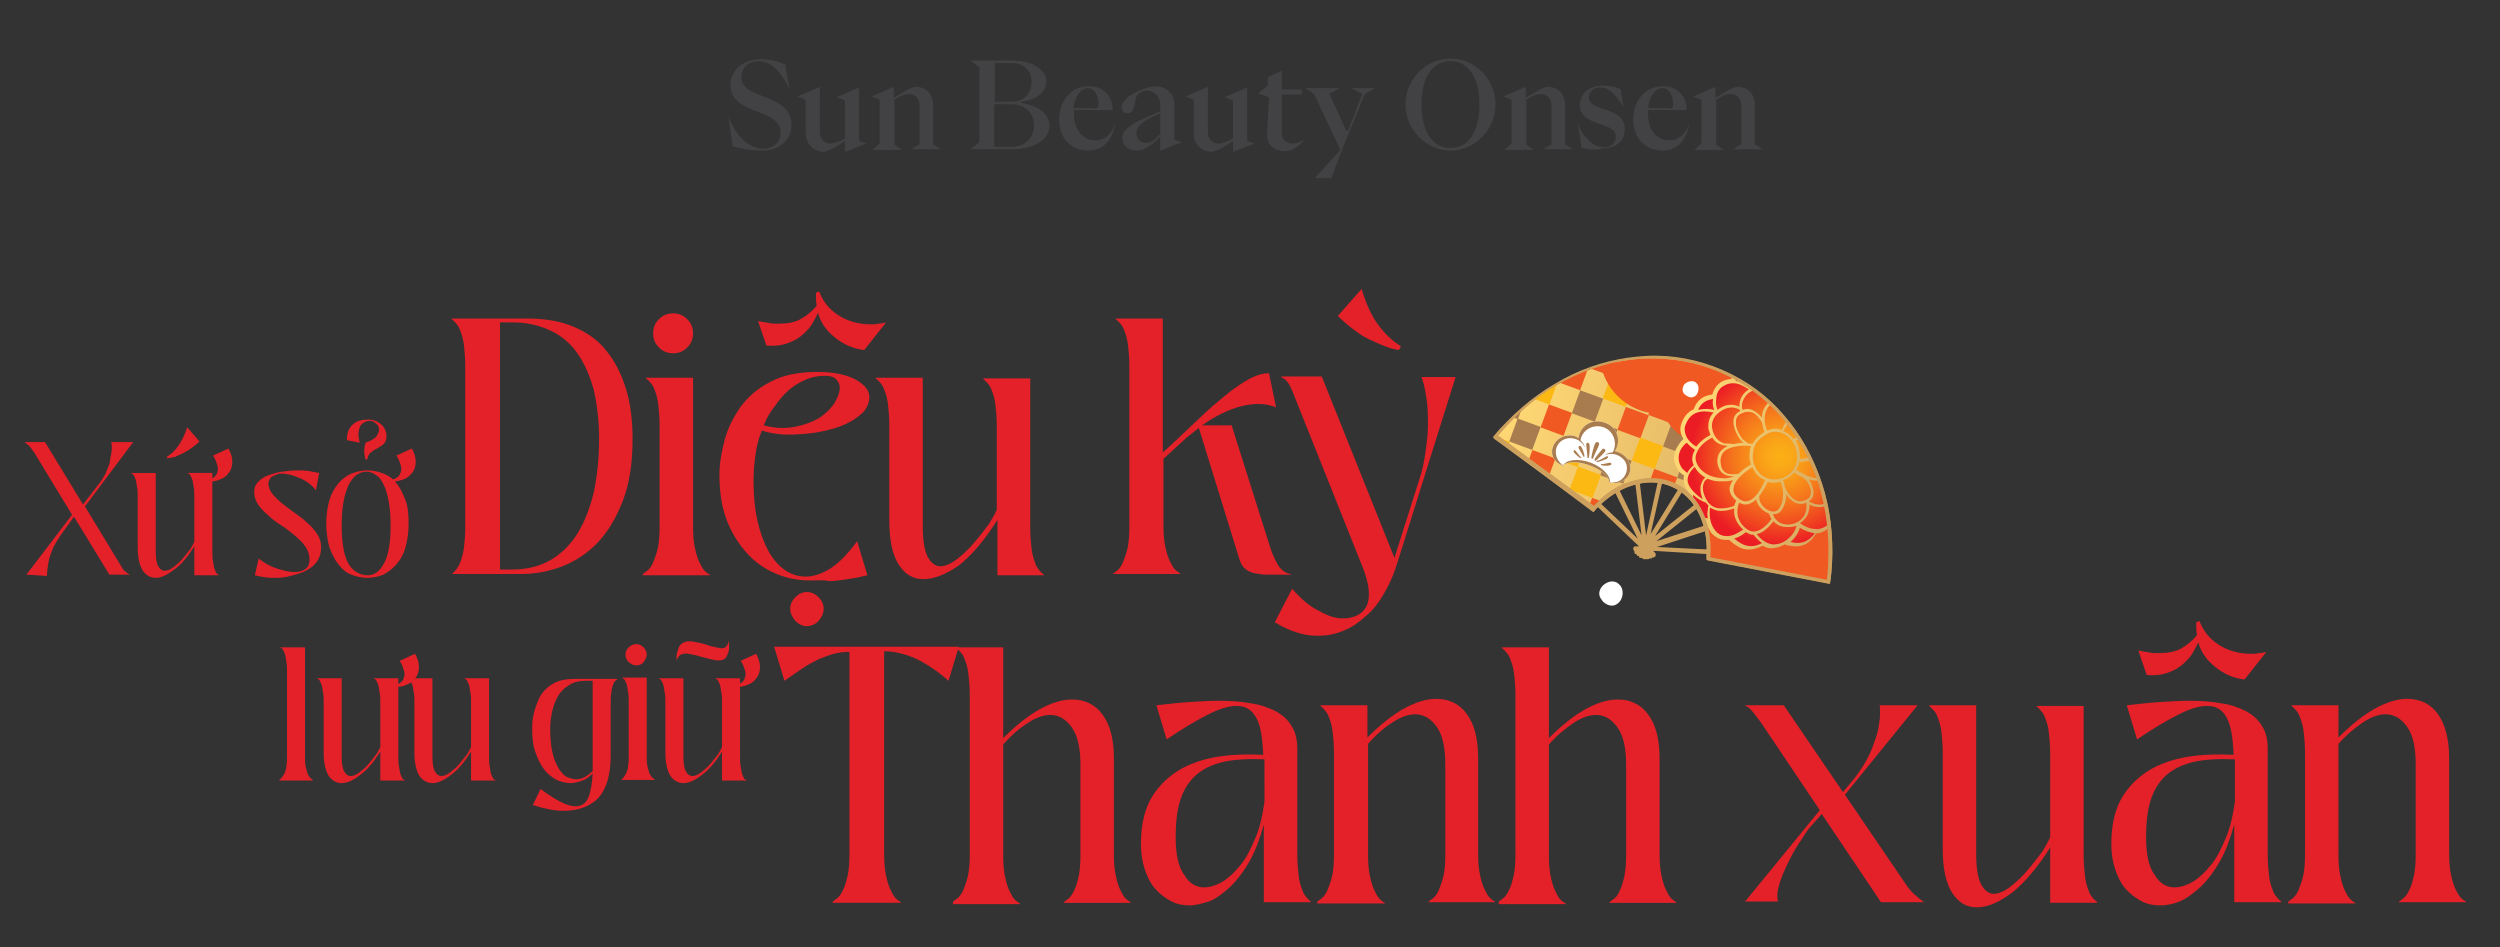 <svg xmlns="http://www.w3.org/2000/svg" xmlns:xlink="http://www.w3.org/1999/xlink" id="Layer_1" x="0px" y="0px" viewBox="0 0 388.5 147.2" style="enable-background:new 0 0 388.5 147.2;" xml:space="preserve"><rect x="0" y="0" width="388.5" height="147.2" fill="#333333" stroke="none"/> <style type="text/css"> .st0{fill-rule:evenodd;clip-rule:evenodd;fill:#FFFFFF;} .st1{fill:#EC1C24;} .st2{fill:#CEA05E;} .st3{clip-path:url(#SVGID_2_);fill:url(#SVGID_3_);} .st4{clip-path:url(#SVGID_2_);fill:none;} .st5{clip-path:url(#SVGID_2_);fill:#CEA05E;} .st6{clip-path:url(#SVGID_2_);} .st7{fill:#FCB813;} .st8{fill:#F05A22;} .st9{fill:#A87C4F;} .st10{clip-path:url(#SVGID_2_);fill:#F05A22;} .st11{fill:url(#SVGID_4_);} .st12{fill:url(#SVGID_5_);} .st13{fill:url(#SVGID_6_);} .st14{fill:url(#SVGID_7_);} .st15{fill:url(#SVGID_8_);} .st16{fill:url(#SVGID_9_);} .st17{fill:url(#SVGID_10_);} .st18{fill:url(#SVGID_11_);} .st19{fill:url(#SVGID_12_);} .st20{fill:url(#SVGID_13_);} .st21{fill:url(#SVGID_14_);} .st22{fill:url(#SVGID_15_);} .st23{fill:url(#SVGID_16_);} .st24{fill:url(#SVGID_17_);} .st25{fill:url(#SVGID_18_);} .st26{fill:url(#SVGID_19_);} .st27{fill:url(#SVGID_20_);} .st28{fill:url(#SVGID_21_);} .st29{fill:url(#SVGID_22_);} .st30{fill:url(#SVGID_23_);} .st31{fill:url(#SVGID_24_);} .st32{fill:url(#SVGID_25_);} .st33{fill:url(#SVGID_26_);} .st34{fill:url(#SVGID_27_);} .st35{fill:url(#SVGID_28_);} .st36{fill:url(#SVGID_29_);} .st37{fill:url(#SVGID_30_);} .st38{fill:url(#SVGID_31_);} .st39{fill:url(#SVGID_32_);} .st40{fill:url(#SVGID_33_);} .st41{fill:url(#SVGID_34_);} .st42{fill:url(#SVGID_35_);} .st43{fill:url(#SVGID_36_);} .st44{fill:url(#SVGID_37_);} .st45{fill:url(#SVGID_38_);} .st46{fill:url(#SVGID_39_);} .st47{fill:url(#SVGID_40_);} .st48{fill:url(#SVGID_41_);} .st49{fill:url(#SVGID_42_);} .st50{fill:url(#SVGID_43_);} .st51{fill:url(#SVGID_44_);} .st52{fill:url(#SVGID_45_);} .st53{fill:#FFFFFF;} .st54{fill-rule:evenodd;clip-rule:evenodd;fill:#A87C4F;} .st55{fill:#E42028;} .st56{fill:#424143;} </style> <g> <g> <g> <path class="st0" d="M265.6,61.6c-0.1,0-0.2-0.1-0.4-0.1c0.1-0.1,0.1-0.2,0.1-0.3c0.2-0.6-0.1-1.3-0.7-1.6 c-0.6-0.2-1.3,0.1-1.6,0.7c0,0,0,0.1,0,0.1c-0.1-0.1-0.2-0.1-0.3-0.2c-0.6-0.2-1.2,0.1-1.4,0.6c-0.2,0.5,0,1,0.4,1.2 c-0.2,0.1-0.3,0.3-0.4,0.5c-0.2,0.5,0.1,1.1,0.6,1.3c0.4,0.1,0.8,0,1.1-0.2c0,0.4,0.3,0.8,0.7,0.9c0.5,0.2,1.1-0.1,1.3-0.6 c0.1-0.1,0.1-0.3,0.1-0.4c0.5,0.1,1-0.2,1.2-0.7C266.5,62.4,266.2,61.8,265.6,61.6z"></path> </g> <g> <path class="st1" d="M264.4,61.4c0-0.1,0-0.3-0.1-0.3c-0.1,0-0.3,0-0.3,0.1c0,0.1,0,0.2,0.1,0.3l-0.3,0.7c0,0,0,0.1,0.1,0.1 c0,0,0.1,0,0.1-0.1l0.3-0.7C264.2,61.5,264.3,61.4,264.4,61.4z"></path> <path class="st1" d="M263.5,61.2c-0.1-0.1-0.2-0.2-0.3-0.1c-0.1,0.1-0.2,0.2-0.1,0.3c0,0.1,0.1,0.1,0.2,0.1l0.3,0.7 c0,0,0.1,0.1,0.1,0c0,0,0.1-0.1,0-0.1l-0.3-0.7C263.5,61.4,263.5,61.3,263.5,61.2z"></path> <path class="st1" d="M262.8,61.7c-0.1,0-0.3,0-0.3,0.1c0,0.1,0,0.3,0.1,0.3c0.1,0,0.2,0,0.3-0.1l0.7,0.3c0,0,0.1,0,0.1-0.1 c0,0,0-0.1-0.1-0.1l-0.7-0.3C263,61.8,262.9,61.7,262.8,61.7z"></path> <path class="st1" d="M262.7,62.5c-0.1,0.1-0.2,0.2-0.1,0.3c0.1,0.1,0.2,0.2,0.3,0.1c0.1,0,0.1-0.1,0.1-0.2l0.7-0.3 c0,0,0.1-0.1,0-0.1c0,0-0.1-0.1-0.1,0l-0.7,0.3C262.8,62.5,262.7,62.5,262.7,62.5z"></path> <path class="st1" d="M263.1,63.2c0,0.1,0,0.3,0.1,0.3c0.1,0,0.3,0,0.3-0.1c0-0.1,0-0.2-0.1-0.3l0.3-0.7c0,0,0-0.1-0.1-0.1 c0,0-0.1,0-0.1,0.1l-0.3,0.7C263.3,63.1,263.2,63.2,263.1,63.2z"></path> <path class="st1" d="M264,63.4c0.1,0.1,0.2,0.2,0.3,0.1c0.1-0.1,0.2-0.2,0.1-0.3c0-0.1-0.1-0.1-0.2-0.1l-0.3-0.7 c0,0-0.1-0.1-0.1,0c0,0-0.1,0.1,0,0.1l0.3,0.7C264,63.2,263.9,63.3,264,63.4z"></path> <path class="st1" d="M264.7,62.9c0.1,0,0.3,0,0.3-0.1c0-0.1,0-0.3-0.1-0.3c-0.1,0-0.2,0-0.3,0.1l-0.7-0.3c0,0-0.1,0-0.1,0.1 c0,0,0,0.1,0.1,0.1l0.7,0.3C264.5,62.8,264.6,62.9,264.7,62.9z"></path> <path class="st1" d="M264.8,62.1c0.1-0.1,0.2-0.2,0.1-0.3c-0.1-0.1-0.2-0.2-0.3-0.1c-0.1,0-0.1,0.1-0.1,0.2l-0.7,0.3 c0,0-0.1,0.1,0,0.1c0,0,0.1,0.1,0.1,0l0.7-0.3C264.7,62.1,264.8,62.1,264.8,62.1z"></path> </g> </g> <g> <path class="st2" d="M273,79.5c-0.1-0.2-0.3-0.3-0.5-0.3l-15.1,4.9l12.6-10.1c0.2-0.1,0.2-0.4,0.1-0.5c-0.1-0.2-0.4-0.2-0.5-0.1 l-12.4,9.9l8.4-13.7c0.1-0.2,0.1-0.4-0.1-0.5c-0.2-0.1-0.4-0.1-0.5,0.1L256.5,83l3.6-16c0-0.2-0.1-0.4-0.3-0.5 c-0.2-0.1-0.4,0.1-0.4,0.3l-3.6,16.4l-2-16.7c0-0.2-0.2-0.4-0.4-0.3c-0.2,0-0.3,0.2-0.3,0.4l2,16.6l-7.3-14.9 c-0.1-0.2-0.3-0.3-0.5-0.2c-0.2,0.1-0.3,0.3-0.2,0.5l7.4,15.1l-11.9-11.3c-0.1-0.1-0.4-0.1-0.5,0c-0.1,0.2-0.1,0.4,0,0.5l12.6,12 l-0.5,0c-0.1,0-0.2,0-0.3,0.1c-0.1,0.1-0.1,0.2-0.1,0.3c0,0.1,0.1,0.3,0.2,0.4c0,0.1,0,0.2,0,0.2c0,0.1,0.1,0.2,0.2,0.2 c0,0,0.1,0,0.1,0c0,0.1,0,0.1,0.1,0.2c0,0.1,0.1,0.1,0.2,0.1c0,0,0.1,0,0.1,0c0,0,0,0,0,0.1c0,0.1,0.1,0.2,0.2,0.2c0,0,0,0,0.1,0 c0.1,0,0.2,0,0.2,0c0,0.1,0.1,0.1,0.2,0.2c0,0,0,0,0.1,0c0.1,0,0.2,0,0.3,0c0,0,0,0,0.1,0c0.1,0,0.1,0,0.2,0 c0.1,0,0.2-0.1,0.2-0.1c0.1,0,0.2,0,0.3,0c0.1,0,0.1-0.1,0.2-0.2c0.1,0.1,0.3,0,0.4-0.1c0.1-0.1,0.1-0.2,0.1-0.3 c0-0.1,0-0.2-0.1-0.3l-0.3-0.3l16.8,1c0.2,0,0.4-0.2,0.4-0.4c0-0.2-0.2-0.4-0.4-0.4L257.5,85l15.3-5C273,79.9,273.1,79.7,273,79.5 z"></path> <path class="st2" d="M265.4,87.1c-0.1,0-0.2-0.1-0.2-0.3c0-0.2,0-0.4,0-0.6c0.1-1.7-0.1-3.4-0.6-4.9c-0.5-1.6-1.8-4.4-4.9-5.7 c-3-1.3-6-0.3-7.5,0.4c-1.5,0.7-2.8,1.7-4,2.9c-0.1,0.1-0.3,0.3-0.4,0.5c-0.1,0.1-0.2,0.1-0.3,0l-15.3-11.2 c-0.1,0-0.1-0.1-0.1-0.2c0-0.1,0-0.1,0.1-0.2c0.6-0.8,1.3-1.5,2-2.2c3-3.1,6.4-5.5,10.1-7.3c3.8-1.8,7.7-2.7,11.6-2.9 c4.1-0.2,8.1,0.6,11.8,2.2c3.7,1.6,7,4,9.6,7.1c2.6,3,4.5,6.5,5.8,10.4c1.3,3.9,1.8,8.1,1.6,12.4c-0.1,1-0.1,2-0.3,3 c0,0.1,0,0.1-0.1,0.2c-0.1,0-0.1,0.1-0.2,0L265.4,87.1C265.4,87.1,265.4,87.1,265.4,87.1z M259.6,74.8c0.2,0.1,0.3,0.1,0.5,0.2 c3.2,1.4,4.6,4.4,5.1,6.1c0.5,1.6,0.7,3.3,0.6,5.1c0,0.1,0,0.3,0,0.4l18.1,3.5c0.1-0.9,0.2-1.8,0.2-2.7v0 c0.2-4.2-0.3-8.3-1.5-12.2c-1.3-3.9-3.2-7.3-5.7-10.3c-2.6-3-5.8-5.4-9.5-7c-3.6-1.6-7.5-2.3-11.5-2.2c-3.9,0.1-7.7,1.1-11.4,2.8 c-3.7,1.7-7,4.1-9.9,7.2c-0.6,0.6-1.2,1.3-1.8,2l14.9,10.9c0.1-0.1,0.2-0.2,0.3-0.3c1.2-1.3,2.6-2.3,4.1-3 C253.6,74.7,256.5,73.7,259.6,74.8z"></path> <g> <defs> <path id="SVGID_1_" d="M284.4,87.4c0.2-4.2-0.3-8.4-1.6-12.3c-1.3-3.9-3.2-7.4-5.8-10.3c-2.7-3.1-5.9-5.4-9.5-7 c-3.7-1.6-7.6-2.3-11.7-2.2c-3.9,0.1-7.8,1.1-11.5,2.8c-3.7,1.7-7.1,4.2-10,7.2c-0.7,0.7-1.3,1.4-2,2.2L247.7,79 c0.1-0.2,0.3-0.3,0.4-0.5c1.2-1.3,2.6-2.3,4.1-3c1.5-0.7,4.6-1.7,7.7-0.4c3.1,1.4,4.5,4.3,5,5.9c0.5,1.6,0.7,3.2,0.6,5 c0,0.2,0,0.4,0,0.7l18.6,3.6C284.2,89.4,284.3,88.4,284.4,87.4z"></path> </defs> <clipPath id="SVGID_2_"> <use xlink:href="#SVGID_1_" style="overflow:visible;"></use> </clipPath> <linearGradient id="SVGID_3_" gradientUnits="userSpaceOnUse" x1="886.692" y1="-1360.085" x2="943.01" y2="-1360.085" gradientTransform="matrix(0.939 0.345 -0.345 0.939 -1066.356 1031.43)"> <stop offset="0" style="stop-color:#FFD874"></stop> <stop offset="1" style="stop-color:#CEA05E"></stop> </linearGradient> <path class="st3" d="M284.4,87.4c0.2-4.2-0.3-8.4-1.6-12.3c-1.3-3.9-3.2-7.4-5.8-10.3c-2.7-3.1-5.9-5.4-9.5-7 c-3.7-1.6-7.6-2.3-11.7-2.2c-3.9,0.1-7.8,1.1-11.5,2.8c-3.7,1.7-7.1,4.2-10,7.2c-0.7,0.7-1.3,1.4-2,2.2L247.7,79 c0.1-0.2,0.3-0.3,0.4-0.5c1.2-1.3,2.6-2.3,4.1-3c1.5-0.7,4.6-1.7,7.7-0.4c3.1,1.4,4.5,4.3,5,5.9c0.5,1.6,0.7,3.2,0.6,5 c0,0.2,0,0.4,0,0.7l18.6,3.6C284.2,89.4,284.3,88.4,284.4,87.4z"></path> <path class="st4" d="M284.4,87.4c0.2-4.2-0.3-8.4-1.6-12.3c-1.3-3.9-3.2-7.4-5.8-10.3c-2.7-3.1-5.9-5.4-9.5-7 c-3.7-1.6-7.6-2.3-11.7-2.2c-3.9,0.1-7.8,1.1-11.5,2.8c-3.7,1.7-7.1,4.2-10,7.2c-0.7,0.7-1.3,1.4-2,2.2L247.7,79 c0.1-0.2,0.3-0.3,0.4-0.5c1.2-1.3,2.6-2.3,4.1-3c1.5-0.7,4.6-1.7,7.7-0.4c3.1,1.4,4.5,4.3,5,5.9c0.5,1.6,0.7,3.2,0.6,5 c0,0.2,0,0.4,0,0.7l18.6,3.6C284.2,89.4,284.3,88.4,284.4,87.4z"></path> <path class="st4" d="M284.4,87.4c0.2-4.2-0.3-8.4-1.6-12.3c-1.3-3.9-3.2-7.4-5.8-10.3c-2.7-3.1-5.9-5.4-9.5-7 c-3.7-1.6-7.6-2.3-11.7-2.2c-3.9,0.1-7.8,1.1-11.5,2.8c-3.7,1.7-7.1,4.2-10,7.2c-0.7,0.7-1.3,1.4-2,2.2L247.7,79 c0.1-0.2,0.3-0.3,0.4-0.5c1.2-1.3,2.6-2.3,4.1-3c1.5-0.7,4.6-1.7,7.7-0.4c3.1,1.4,4.5,4.3,5,5.9c0.5,1.6,0.7,3.2,0.6,5 c0,0.2,0,0.4,0,0.7l18.6,3.6C284.2,89.4,284.3,88.4,284.4,87.4z"></path> <path class="st5" d="M265.2,87l0-0.2c0-0.2,0-0.4,0-0.6c0.1-1.7-0.1-3.4-0.6-4.9c-0.5-1.6-1.8-4.4-4.9-5.7c-3-1.3-6-0.3-7.5,0.4 c-1.5,0.7-2.8,1.7-4,2.9c-0.1,0.1-0.3,0.3-0.4,0.5l-0.2,0.2L232,67.9l0.2-0.2c0.6-0.8,1.3-1.5,2-2.2c3-3.1,6.4-5.5,10.1-7.3 c3.8-1.8,7.7-2.7,11.6-2.9c4.1-0.2,8.1,0.6,11.8,2.2c3.7,1.6,7,4,9.6,7.1c2.6,3,4.5,6.5,5.8,10.4c1.3,3.9,1.8,8.1,1.6,12.4 c-0.1,1-0.1,2-0.3,3l0,0.3L265.2,87z M259.6,74.8c0.2,0.1,0.3,0.1,0.5,0.2c3.2,1.4,4.6,4.4,5.1,6.1c0.5,1.6,0.7,3.3,0.6,5.1 c0,0.1,0,0.3,0,0.4l18.1,3.5c0.1-0.9,0.2-1.8,0.2-2.7v0c0.2-4.2-0.3-8.3-1.5-12.2c-1.3-3.9-3.2-7.3-5.7-10.3 c-2.6-3-5.8-5.4-9.5-7c-3.6-1.6-7.5-2.3-11.5-2.2c-3.9,0.1-7.7,1.1-11.4,2.8c-3.7,1.7-7,4.1-9.9,7.2c-0.6,0.6-1.2,1.3-1.8,2 l14.9,10.9c0.1-0.1,0.2-0.2,0.3-0.3c1.2-1.3,2.6-2.3,4.1-3C253.6,74.7,256.5,73.7,259.6,74.8z"></path> <g class="st6"> <g> <g> <g> <g> <g> <rect x="237.7" y="58.7" transform="matrix(0.345 -0.939 0.939 0.345 100.084 264.503)" class="st7" width="3.8" height="3.8"></rect> </g> <g> <rect x="242.5" y="56.4" transform="matrix(0.345 -0.939 0.939 0.345 105.352 267.577)" class="st8" width="3.8" height="3.8"></rect> </g> </g> </g> </g> <g> <g> <g> <g> <rect x="247.3" y="54.2" transform="matrix(0.345 -0.939 0.939 0.345 110.622 270.653)" class="st8" width="3.8" height="3.8"></rect> </g> </g> </g> <g> <g> <g> <rect x="244.7" y="61.3" transform="matrix(0.345 -0.939 0.939 0.345 102.279 272.85)" class="st9" width="3.8" height="3.8"></rect> </g> <g> <rect x="249.6" y="59" transform="matrix(0.345 -0.939 0.939 0.345 107.552 275.927)" class="st7" width="3.8" height="3.8"></rect> </g> </g> <g> <g> <rect x="251.8" y="63.9" transform="matrix(0.345 -0.939 0.939 0.345 104.474 281.196)" class="st8" width="3.8" height="3.8"></rect> </g> <g> <rect x="256.7" y="61.6" transform="matrix(0.345 -0.939 0.939 0.345 109.741 284.269)" class="st8" width="3.8" height="3.8"></rect> </g> </g> </g> </g> <g> <g> <g> <g> <rect x="232.8" y="60.9" transform="matrix(0.345 -0.939 0.939 0.345 94.816 261.43)" class="st9" width="3.8" height="3.8"></rect> </g> </g> <g> <g> <rect x="235.1" y="65.7" transform="matrix(0.345 -0.939 0.939 0.345 91.736 266.697)" class="st9" width="3.8" height="3.8"></rect> </g> <g> <rect x="239.9" y="63.5" transform="matrix(0.345 -0.939 0.939 0.345 97.013 269.777)" class="st8" width="3.8" height="3.8"></rect> </g> </g> </g> <g> <g> <g> <rect x="230.2" y="68" transform="matrix(0.345 -0.939 0.939 0.345 86.468 263.623)" class="st7" width="3.8" height="3.8"></rect> </g> </g> <g> <g> <rect x="237.3" y="70.6" transform="matrix(0.345 -0.939 0.939 0.345 88.665 271.971)" class="st8" width="3.8" height="3.8"></rect> </g> </g> </g> </g> <g> <g> <g> <g> <rect x="242.1" y="68.3" transform="matrix(0.345 -0.939 0.939 0.345 93.936 275.047)" class="st7" width="3.8" height="3.8"></rect> </g> <g> <rect x="247" y="66.1" transform="matrix(0.345 -0.939 0.939 0.345 99.199 278.118)" class="st9" width="3.8" height="3.8"></rect> </g> </g> <g> <g> <rect x="249.2" y="70.9" transform="matrix(0.345 -0.939 0.939 0.345 96.129 283.392)" class="st9" width="3.8" height="3.8"></rect> </g> <g> <rect x="254.1" y="68.7" transform="matrix(0.345 -0.939 0.939 0.345 101.4 286.468)" class="st7" width="3.8" height="3.8"></rect> </g> </g> </g> <g> <g> <g> <rect x="244.4" y="73.2" transform="matrix(0.345 -0.939 0.939 0.345 90.855 280.313)" class="st7" width="3.8" height="3.8"></rect> </g> </g> <g> <g> <rect x="246.6" y="78" transform="matrix(0.345 -0.939 0.939 0.345 87.782 285.586)" class="st8" width="3.8" height="3.8"></rect> </g> <g> <rect x="251.4" y="75.8" transform="matrix(0.345 -0.939 0.939 0.345 93.052 288.661)" class="st8" width="3.8" height="3.8"></rect> </g> </g> </g> </g> </g> <g> <g> <g> <g> <g> <rect x="258.9" y="66.5" transform="matrix(0.345 -0.939 0.939 0.345 106.673 289.556)" class="st9" width="3.8" height="3.8"></rect> </g> </g> </g> </g> <g> <g> <g> <g> <rect x="256.3" y="73.5" transform="matrix(0.345 -0.939 0.939 0.345 98.323 291.747)" class="st8" width="3.8" height="3.8"></rect> </g> <g> <rect x="261.1" y="71.3" transform="matrix(0.345 -0.939 0.939 0.345 103.6 294.828)" class="st9" width="3.8" height="3.8"></rect> </g> </g> <g> <g> <rect x="263.4" y="76.1" transform="matrix(0.345 -0.939 0.939 0.345 100.524 300.098)" class="st9" width="3.8" height="3.8"></rect> </g> </g> </g> <g> <g> <g> <rect x="265.6" y="81" transform="matrix(0.345 -0.939 0.939 0.345 97.447 305.368)" class="st8" width="3.8" height="3.8"></rect> </g> </g> </g> </g> </g> </g> <path class="st4" d="M284.4,87.4c0.2-4.2-0.3-8.4-1.6-12.3c-1.3-3.9-3.2-7.4-5.8-10.3c-2.7-3.1-5.9-5.4-9.5-7 c-3.7-1.6-7.6-2.3-11.7-2.2c-3.9,0.1-7.8,1.1-11.5,2.8c-3.7,1.7-7.1,4.2-10,7.2c-0.7,0.7-1.3,1.4-2,2.2L247.7,79 c0.1-0.2,0.3-0.3,0.4-0.5c1.2-1.3,2.6-2.3,4.1-3c1.5-0.7,4.6-1.7,7.7-0.4c3.1,1.4,4.5,4.3,5,5.9c0.5,1.6,0.7,3.2,0.6,5 c0,0.2,0,0.4,0,0.7l18.6,3.6C284.2,89.4,284.3,88.4,284.4,87.4z"></path> <path class="st10" d="M264.9,81.2c0.5,1.6,0.7,3.2,0.6,5c0,0.2,0,0.4,0,0.7l18.6,3.6c0.1-1,0.2-2,0.3-3c0.2-4.2-0.3-8.4-1.6-12.3 c-1.3-3.9-3.2-7.4-5.8-10.3c-2.7-3.1-5.9-5.4-9.5-7c-3.7-1.6-7.6-2.3-11.7-2.2c-2.4,0.1-4.7,0.5-7,1.2c0.7,3,2.8,5.6,5.9,6.8 c1.3,0.5,2.5,0.6,3.8,0.6c0.8,1.9,2.3,3.5,4.4,4.3c0.2,0.1,0.3,0.1,0.5,0.2c-0.6,3.1,0.1,6.2,1.9,8.6c-0.6,0.5-1.1,1-1.6,1.6 C264.3,79.6,264.7,80.5,264.9,81.2z"></path> <g class="st6"> <linearGradient id="SVGID_4_" gradientUnits="userSpaceOnUse" x1="913.236" y1="-1364.44" x2="943.3" y2="-1364.44" gradientTransform="matrix(0.939 0.345 -0.345 0.939 -1066.356 1031.43)"> <stop offset="0" style="stop-color:#FFD874"></stop> <stop offset="1" style="stop-color:#CEA05E"></stop> </linearGradient> <path class="st11" d="M289.9,75.3c0.3-0.7,0.2-1.4,0-2c0.6-0.5,0.9-1.2,1-2c0.1-0.8-0.2-1.8-0.7-2.7c0.1-0.3,0.2-0.6,0.2-1 c0.1-1.2-0.2-2-0.7-2.6c-0.2-0.2-0.4-0.3-0.6-0.5c-0.1-2.2-1.1-3-2.5-3.5c-0.1,0-0.1,0-0.2-0.1c-0.2-0.7-0.5-1.3-0.9-1.8 c-0.6-0.7-1.3-1-2.1-1.1c-0.2,0-0.4,0-0.6,0c-0.7-0.7-1.3-1.1-2-1.3c-0.4-0.1-0.8-0.2-1.1-0.2c-0.7,0-1.4,0.2-2.2,0.6 c-0.4-0.2-0.8-0.4-1.3-0.4c-0.1,0-0.1,0-0.2,0c-0.7,0-1.4,0.1-2.1,0.5c-0.6-0.2-1.1-0.3-1.5-0.3c-1.4-0.1-2.6,0.6-3.4,2 c-0.5,0-1.1,0.2-1.6,0.5c-0.6,0.4-1.1,1.1-1.3,1.9c-1.5,0.2-2.4,0.9-2.9,2.3c-0.9,0.4-1.5,1.1-1.9,2.2c-0.3,0.8-0.2,1.6,0.3,2.4 c-0.5,0.5-0.9,1.1-1.2,1.7c-0.3,0.8-0.5,2,0.5,3.3c0.2,0.3,0.5,0.5,0.8,0.7c-0.1,0.4-0.1,0.8,0,1.2c0.1,0.5,0.3,0.9,0.7,1.4l0,0 c-0.2,3,0.8,3.9,2.4,4.5c0.1,0,0.2,0.1,0.3,0.1c0.2,0.7,0.5,1.3,0.9,1.8c0.6,0.6,1.3,1,2.1,1c0.2,0,0.4,0,0.6,0 c0.6,0.6,1.3,1,1.9,1.3c0.4,0.1,0.8,0.2,1.1,0.2c0.7,0,1.5-0.2,2.2-0.6c0.1,0.1,0.3,0.1,0.4,0.2l0,0c0.3,0.1,0.5,0.2,0.8,0.2 c0,0,0.1,0,0.1,0c0.7,0,1.5-0.2,2.1-0.6c0.5,0.2,1,0.2,1.5,0.3c1.5,0.1,2.6-0.6,3.4-2c0.5,0,1.1-0.2,1.5-0.5 c0.6-0.4,1.1-1.1,1.3-1.9c2-0.3,2.7-1.5,3.1-3.3C289.1,76.8,289.6,76.2,289.9,75.3z"></path> <g> <radialGradient id="SVGID_5_" cx="929.033" cy="-1364.271" r="14.059" gradientTransform="matrix(0.939 0.345 -0.345 0.939 -1066.356 1031.43)" gradientUnits="userSpaceOnUse"> <stop offset="0" style="stop-color:#FBB016"></stop> <stop offset="0.125" style="stop-color:#FAA917"></stop> <stop offset="0.312" style="stop-color:#F89419"></stop> <stop offset="0.538" style="stop-color:#F5731C"></stop> <stop offset="0.792" style="stop-color:#F04520"></stop> <stop offset="0.988" style="stop-color:#EC1C24"></stop> </radialGradient> <path class="st12" d="M274.9,63.1c0.5-0.5,1.1-0.7,1.7-0.5c0.7,0.3,1.4,1.1,1.5,1.9c0,0.1,0,0.2,0,0.3c-0.5,0.6-0.9,1.3-1.2,2 c-0.8-0.3-1.6-0.2-2.3,0.1C274.2,66,273.9,64.4,274.9,63.1z"></path> <radialGradient id="SVGID_6_" cx="929.033" cy="-1364.271" r="14.058" gradientTransform="matrix(0.939 0.345 -0.345 0.939 -1066.356 1031.43)" gradientUnits="userSpaceOnUse"> <stop offset="0" style="stop-color:#FBB016"></stop> <stop offset="0.125" style="stop-color:#FAA917"></stop> <stop offset="0.312" style="stop-color:#F89419"></stop> <stop offset="0.538" style="stop-color:#F5731C"></stop> <stop offset="0.792" style="stop-color:#F04520"></stop> <stop offset="0.988" style="stop-color:#EC1C24"></stop> </radialGradient> <path class="st13" d="M270.8,68.2c-0.4-0.5-1.2-1.8-1-2.9c0.1-0.5,0.3-0.8,0.8-1c0.6-0.3,1.1-0.3,1.6-0.2 c0.7,0.2,1.2,0.9,1.6,1.6c0.1,0.5,0.2,1,0.4,1.4c-0.9,0.6-1.5,1.2-1.8,1.8c-0.2,0-0.4,0-0.6,0C271.4,68.7,271,68.4,270.8,68.2z "></path> <radialGradient id="SVGID_7_" cx="929.033" cy="-1364.271" r="14.058" gradientTransform="matrix(0.939 0.345 -0.345 0.939 -1066.356 1031.43)" gradientUnits="userSpaceOnUse"> <stop offset="0" style="stop-color:#FBB016"></stop> <stop offset="0.125" style="stop-color:#FAA917"></stop> <stop offset="0.312" style="stop-color:#F89419"></stop> <stop offset="0.538" style="stop-color:#F5731C"></stop> <stop offset="0.792" style="stop-color:#F04520"></stop> <stop offset="0.988" style="stop-color:#EC1C24"></stop> </radialGradient> <path class="st14" d="M272.3,63.7c-0.5-0.2-1-0.2-1.5,0c-0.2-0.6-0.1-1.3,0.3-1.9c0.5-0.8,1.3-1.3,2.4-1.3c0.5,0,0.9,0,1.2,0.2 c0.6,0.2,1.1,0.7,1.4,1.4c-0.6,0-1.1,0.2-1.5,0.7c-0.6,0.7-0.8,1.4-0.8,2.1C273.4,64.4,272.9,64,272.3,63.7z"></path> <radialGradient id="SVGID_8_" cx="929.033" cy="-1364.271" r="14.058" gradientTransform="matrix(0.939 0.345 -0.345 0.939 -1066.356 1031.43)" gradientUnits="userSpaceOnUse"> <stop offset="0" style="stop-color:#FBB016"></stop> <stop offset="0.125" style="stop-color:#FAA917"></stop> <stop offset="0.312" style="stop-color:#F89419"></stop> <stop offset="0.538" style="stop-color:#F5731C"></stop> <stop offset="0.792" style="stop-color:#F04520"></stop> <stop offset="0.988" style="stop-color:#EC1C24"></stop> </radialGradient> <path class="st15" d="M268,68.9c-0.1,0-0.2,0-0.3-0.1c-0.8-0.3-1.4-1.1-1.6-2.1c-0.2-0.9,0.1-1.8,0.8-2.4 c1-0.9,2.1-1.2,3.1-0.8c0.1,0.1,0.3,0.1,0.4,0.2c0,0.1,0,0.1,0,0.2c0,0,0,0,0,0c-0.6,0.3-0.9,0.7-1,1.3 c-0.2,1.2,0.7,2.7,1.1,3.2c0.1,0.1,0.3,0.3,0.5,0.4c-0.5,0-1,0.1-1.5,0.2L268,68.9z"></path> <radialGradient id="SVGID_9_" cx="929.033" cy="-1364.271" r="14.059" gradientTransform="matrix(0.939 0.345 -0.345 0.939 -1066.356 1031.43)" gradientUnits="userSpaceOnUse"> <stop offset="0" style="stop-color:#FBB016"></stop> <stop offset="0.125" style="stop-color:#FAA917"></stop> <stop offset="0.312" style="stop-color:#F89419"></stop> <stop offset="0.538" style="stop-color:#F5731C"></stop> <stop offset="0.792" style="stop-color:#F04520"></stop> <stop offset="0.988" style="stop-color:#EC1C24"></stop> </radialGradient> <path class="st16" d="M267.8,60c0.8-0.5,1.7-0.6,2.7-0.2c0.4,0.2,0.8,0.4,1.3,0.7c-0.5,0.3-0.8,0.6-1.1,1.1 c-0.3,0.5-0.4,1-0.4,1.6c-0.1,0-0.2-0.1-0.2-0.1c-1.1-0.4-2.2-0.2-3.2,0.6c-0.2-0.5-0.3-1.1-0.2-1.6 C266.7,61.2,267.1,60.4,267.8,60z"></path> <radialGradient id="SVGID_10_" cx="929.033" cy="-1364.271" r="14.059" gradientTransform="matrix(0.939 0.345 -0.345 0.939 -1066.356 1031.43)" gradientUnits="userSpaceOnUse"> <stop offset="0" style="stop-color:#FBB016"></stop> <stop offset="0.125" style="stop-color:#FAA917"></stop> <stop offset="0.312" style="stop-color:#F89419"></stop> <stop offset="0.538" style="stop-color:#F5731C"></stop> <stop offset="0.792" style="stop-color:#F04520"></stop> <stop offset="0.988" style="stop-color:#EC1C24"></stop> </radialGradient> <path class="st17" d="M270.7,59.4c-0.3-0.1-0.7-0.2-1-0.2c0.3-0.5,0.7-1,1.2-1.2c0.7-0.4,1.6-0.5,2.7-0.2 c-0.1,0-0.1,0.1-0.2,0.1c-0.6,0.6-1.1,1.3-1.4,2.1C271.5,59.8,271.1,59.6,270.7,59.4z"></path> <radialGradient id="SVGID_11_" cx="929.033" cy="-1364.271" r="14.059" gradientTransform="matrix(0.939 0.345 -0.345 0.939 -1066.356 1031.43)" gradientUnits="userSpaceOnUse"> <stop offset="0" style="stop-color:#FBB016"></stop> <stop offset="0.125" style="stop-color:#FAA917"></stop> <stop offset="0.312" style="stop-color:#F89419"></stop> <stop offset="0.538" style="stop-color:#F5731C"></stop> <stop offset="0.792" style="stop-color:#F04520"></stop> <stop offset="0.988" style="stop-color:#EC1C24"></stop> </radialGradient> <path class="st18" d="M262,67.7c-0.2-0.5-0.3-1.1-0.1-1.6c0.8-2.2,2.5-2.4,4.4-2c-0.7,0.7-0.9,1.6-0.8,2.6 c0.1,0.3,0.2,0.6,0.3,0.9c-0.8,0.4-1.6,1-2.2,1.8C262.9,69,262.3,68.4,262,67.7z"></path> <radialGradient id="SVGID_12_" cx="929.033" cy="-1364.271" r="14.058" gradientTransform="matrix(0.939 0.345 -0.345 0.939 -1066.356 1031.43)" gradientUnits="userSpaceOnUse"> <stop offset="0" style="stop-color:#FBB016"></stop> <stop offset="0.125" style="stop-color:#FAA917"></stop> <stop offset="0.312" style="stop-color:#F89419"></stop> <stop offset="0.538" style="stop-color:#F5731C"></stop> <stop offset="0.792" style="stop-color:#F04520"></stop> <stop offset="0.988" style="stop-color:#EC1C24"></stop> </radialGradient> <path class="st19" d="M266.2,62C266.2,62,266.2,62,266.2,62c-0.1,0.7,0,1.2,0.2,1.7c-0.8-0.2-1.7-0.2-2.5,0 C264.3,62.7,265,62.2,266.2,62z"></path> <radialGradient id="SVGID_13_" cx="929.032" cy="-1364.271" r="14.058" gradientTransform="matrix(0.939 0.345 -0.345 0.939 -1066.356 1031.43)" gradientUnits="userSpaceOnUse"> <stop offset="0" style="stop-color:#FBB016"></stop> <stop offset="0.125" style="stop-color:#FAA917"></stop> <stop offset="0.312" style="stop-color:#F89419"></stop> <stop offset="0.538" style="stop-color:#F5731C"></stop> <stop offset="0.792" style="stop-color:#F04520"></stop> <stop offset="0.988" style="stop-color:#EC1C24"></stop> </radialGradient> <path class="st20" d="M262.2,73.5c-0.2-0.2-0.5-0.4-0.7-0.6c-0.8-1-0.7-2-0.5-2.6c0.2-0.6,0.6-1.1,1.1-1.5 c0.4,0.4,0.8,0.8,1.3,1.1c-0.1,0.1-0.1,0.3-0.2,0.4c-0.3,0.7-0.3,1.3,0,2c0,0-0.1,0.1-0.1,0.1 C262.7,72.7,262.4,73.1,262.2,73.5z"></path> <radialGradient id="SVGID_14_" cx="929.032" cy="-1364.271" r="14.058" gradientTransform="matrix(0.939 0.345 -0.345 0.939 -1066.356 1031.43)" gradientUnits="userSpaceOnUse"> <stop offset="0" style="stop-color:#FBB016"></stop> <stop offset="0.125" style="stop-color:#FAA917"></stop> <stop offset="0.312" style="stop-color:#F89419"></stop> <stop offset="0.538" style="stop-color:#F5731C"></stop> <stop offset="0.792" style="stop-color:#F04520"></stop> <stop offset="0.988" style="stop-color:#EC1C24"></stop> </radialGradient> <path class="st21" d="M265.1,80.5c-1.3-0.5-2.1-1.2-2-3.6c0.6,0.5,1.3,1,2,1.2c0.1,0.2,0.3,0.3,0.4,0.5 c-0.1,0.2-0.1,0.4-0.1,0.6c-0.1,0.5-0.1,0.9,0,1.3C265.3,80.6,265.2,80.5,265.1,80.5z"></path> <radialGradient id="SVGID_15_" cx="929.032" cy="-1364.271" r="14.058" gradientTransform="matrix(0.939 0.345 -0.345 0.939 -1066.356 1031.43)" gradientUnits="userSpaceOnUse"> <stop offset="0" style="stop-color:#FBB016"></stop> <stop offset="0.125" style="stop-color:#FAA917"></stop> <stop offset="0.312" style="stop-color:#F89419"></stop> <stop offset="0.538" style="stop-color:#F5731C"></stop> <stop offset="0.792" style="stop-color:#F04520"></stop> <stop offset="0.988" style="stop-color:#EC1C24"></stop> </radialGradient> <path class="st22" d="M271.1,84.7c-0.5-0.2-1-0.5-1.6-1c0.7-0.2,1.3-0.6,1.8-1c0.2,0.1,0.4,0.2,0.6,0.3 c0.2,0.1,0.4,0.1,0.6,0.1c0.4,0.5,0.8,0.9,1.3,1.3C272.9,84.9,272,85,271.1,84.7z"></path> <radialGradient id="SVGID_16_" cx="929.032" cy="-1364.27" r="14.058" gradientTransform="matrix(0.939 0.345 -0.345 0.939 -1066.356 1031.43)" gradientUnits="userSpaceOnUse"> <stop offset="0" style="stop-color:#FBB016"></stop> <stop offset="0.125" style="stop-color:#FAA917"></stop> <stop offset="0.312" style="stop-color:#F89419"></stop> <stop offset="0.538" style="stop-color:#F5731C"></stop> <stop offset="0.792" style="stop-color:#F04520"></stop> <stop offset="0.988" style="stop-color:#EC1C24"></stop> </radialGradient> <path class="st23" d="M280.8,84c-0.7,0.4-1.6,0.5-2.6,0.2c0.1,0,0.1-0.1,0.2-0.1c0.6-0.6,1.1-1.3,1.3-2.1 c0.4,0.3,0.8,0.4,1.2,0.6l0,0c0.4,0.1,0.8,0.2,1.1,0.3C281.7,83.3,281.3,83.7,280.8,84z"></path> <radialGradient id="SVGID_17_" cx="929.033" cy="-1364.27" r="14.058" gradientTransform="matrix(0.939 0.345 -0.345 0.939 -1066.356 1031.43)" gradientUnits="userSpaceOnUse"> <stop offset="0" style="stop-color:#FBB016"></stop> <stop offset="0.125" style="stop-color:#FAA917"></stop> <stop offset="0.312" style="stop-color:#F89419"></stop> <stop offset="0.538" style="stop-color:#F5731C"></stop> <stop offset="0.792" style="stop-color:#F04520"></stop> <stop offset="0.988" style="stop-color:#EC1C24"></stop> </radialGradient> <path class="st24" d="M285.4,79.8C285.4,79.8,285.4,79.8,285.4,79.8c0.1-0.7-0.1-1.4-0.3-1.9c0.1-0.1,0.1-0.1,0.2-0.2 c0.1-0.1,0.2-0.2,0.3-0.4c0,0,0,0,0.1,0c0.8,0.1,1.5,0.1,2.3-0.1C287.5,78.7,286.9,79.6,285.4,79.8z"></path> <radialGradient id="SVGID_18_" cx="929.033" cy="-1364.27" r="14.058" gradientTransform="matrix(0.939 0.345 -0.345 0.939 -1066.356 1031.43)" gradientUnits="userSpaceOnUse"> <stop offset="0" style="stop-color:#FBB016"></stop> <stop offset="0.125" style="stop-color:#FAA917"></stop> <stop offset="0.312" style="stop-color:#F89419"></stop> <stop offset="0.538" style="stop-color:#F5731C"></stop> <stop offset="0.792" style="stop-color:#F04520"></stop> <stop offset="0.988" style="stop-color:#EC1C24"></stop> </radialGradient> <path class="st25" d="M290.3,71.2c-0.1,0.6-0.3,1.2-0.8,1.6c-0.3-0.4-0.8-0.8-1.4-1.1c0,0,0-0.1,0.1-0.1 c0.2-0.6,0.2-1.2,0.1-1.7c0.4-0.1,0.8-0.2,1.1-0.4c0.2-0.1,0.3-0.3,0.4-0.4C290.1,69.7,290.3,70.5,290.3,71.2z"></path> <radialGradient id="SVGID_19_" cx="929.033" cy="-1364.271" r="14.058" gradientTransform="matrix(0.939 0.345 -0.345 0.939 -1066.356 1031.43)" gradientUnits="userSpaceOnUse"> <stop offset="0" style="stop-color:#FBB016"></stop> <stop offset="0.125" style="stop-color:#FAA917"></stop> <stop offset="0.312" style="stop-color:#F89419"></stop> <stop offset="0.538" style="stop-color:#F5731C"></stop> <stop offset="0.792" style="stop-color:#F04520"></stop> <stop offset="0.988" style="stop-color:#EC1C24"></stop> </radialGradient> <path class="st26" d="M284,58.9c0.4,0.1,0.7,0.4,1,0.7c0.7,0.8,1,2,0.8,3.3c0,0.1,0,0.2-0.1,0.3c-0.2-0.2-0.5-0.3-0.7-0.4 c-0.8-0.3-1.8-0.2-3,0.2c0-0.1,0-0.1,0-0.2c0.1-1.1-0.4-2.2-1.3-3.1C281.5,59.1,282.8,58.5,284,58.9z"></path> <radialGradient id="SVGID_20_" cx="929.033" cy="-1364.27" r="14.059" gradientTransform="matrix(0.939 0.345 -0.345 0.939 -1066.356 1031.43)" gradientUnits="userSpaceOnUse"> <stop offset="0" style="stop-color:#FBB016"></stop> <stop offset="0.125" style="stop-color:#FAA917"></stop> <stop offset="0.312" style="stop-color:#F89419"></stop> <stop offset="0.538" style="stop-color:#F5731C"></stop> <stop offset="0.792" style="stop-color:#F04520"></stop> <stop offset="0.988" style="stop-color:#EC1C24"></stop> </radialGradient> <path class="st27" d="M286.3,61.7c1.2,0.5,2,1.1,2.1,2.9c-0.5-0.1-1.1-0.1-1.7,0.1c0,0,0-0.1-0.1-0.1c-0.2-0.4-0.4-0.7-0.6-0.9 c0.1-0.2,0.1-0.4,0.1-0.6C286.3,62.5,286.3,62.1,286.3,61.7C286.3,61.6,286.3,61.6,286.3,61.7z"></path> <radialGradient id="SVGID_21_" cx="929.033" cy="-1364.271" r="14.058" gradientTransform="matrix(0.939 0.345 -0.345 0.939 -1066.356 1031.43)" gradientUnits="userSpaceOnUse"> <stop offset="0" style="stop-color:#FBB016"></stop> <stop offset="0.125" style="stop-color:#FAA917"></stop> <stop offset="0.312" style="stop-color:#F89419"></stop> <stop offset="0.538" style="stop-color:#F5731C"></stop> <stop offset="0.792" style="stop-color:#F04520"></stop> <stop offset="0.988" style="stop-color:#EC1C24"></stop> </radialGradient> <path class="st28" d="M280.4,59.5c-0.2-0.1-0.4-0.3-0.6-0.3c-0.2-0.1-0.4-0.1-0.6-0.1c-0.3-0.5-0.8-1-1.3-1.3 c0.9-0.5,1.8-0.6,2.7-0.2c0.5,0.2,1.1,0.6,1.6,1.1C281.5,58.7,280.9,59.1,280.4,59.5z"></path> <radialGradient id="SVGID_22_" cx="929.033" cy="-1364.271" r="14.058" gradientTransform="matrix(0.939 0.345 -0.345 0.939 -1066.356 1031.43)" gradientUnits="userSpaceOnUse"> <stop offset="0" style="stop-color:#FBB016"></stop> <stop offset="0.125" style="stop-color:#FAA917"></stop> <stop offset="0.312" style="stop-color:#F89419"></stop> <stop offset="0.538" style="stop-color:#F5731C"></stop> <stop offset="0.792" style="stop-color:#F04520"></stop> <stop offset="0.988" style="stop-color:#EC1C24"></stop> </radialGradient> <path class="st29" d="M273.6,58.3c0.7-0.7,1.6-1,2.4-1c0.1,0,0.1,0,0.2,0c1,0.1,1.9,0.9,2.5,1.6c-1,0.2-2,1-2.7,2 c-0.6-0.7-1.4-0.9-2.1-1c-0.1,0-0.2,0-0.4,0c-0.4,0-0.8,0.1-1.1,0.2C272.6,59.6,273,58.9,273.6,58.3z"></path> <radialGradient id="SVGID_23_" cx="929.033" cy="-1364.271" r="14.058" gradientTransform="matrix(0.939 0.345 -0.345 0.939 -1066.356 1031.43)" gradientUnits="userSpaceOnUse"> <stop offset="0" style="stop-color:#FBB016"></stop> <stop offset="0.125" style="stop-color:#FAA917"></stop> <stop offset="0.312" style="stop-color:#F89419"></stop> <stop offset="0.538" style="stop-color:#F5731C"></stop> <stop offset="0.792" style="stop-color:#F04520"></stop> <stop offset="0.988" style="stop-color:#EC1C24"></stop> </radialGradient> <path class="st30" d="M275.9,67.1c-0.5,0-1,0.1-1.4,0.4c-1.6,0.9-2,1.8-2.1,3.1c-0.1,0.7,0.1,1.9,0.9,2.8 c0.6,0.7,1.3,1,2.2,1.1l0,0c0.4,0,0.7,0,1.1-0.1c1.2-0.3,2-1,2.4-2c0.5-1.2,0.2-2.7-0.3-3.5C278.1,67.8,277,67.1,275.9,67.1z"></path> <radialGradient id="SVGID_24_" cx="929.033" cy="-1364.271" r="14.058" gradientTransform="matrix(0.939 0.345 -0.345 0.939 -1066.356 1031.43)" gradientUnits="userSpaceOnUse"> <stop offset="0" style="stop-color:#FBB016"></stop> <stop offset="0.125" style="stop-color:#FAA917"></stop> <stop offset="0.312" style="stop-color:#F89419"></stop> <stop offset="0.538" style="stop-color:#F5731C"></stop> <stop offset="0.792" style="stop-color:#F04520"></stop> <stop offset="0.988" style="stop-color:#EC1C24"></stop> </radialGradient> <path class="st31" d="M270.8,68.2c-0.4-0.5-1.2-1.8-1-2.9c0.1-0.5,0.4-0.8,0.8-1c0.4-0.2,0.7-0.3,1.1-0.3 c0.9,0,1.6,0.8,2.1,1.7c0.1,0.5,0.2,1,0.3,1.4c-0.9,0.6-1.5,1.2-1.8,1.8c-0.2,0-0.3,0-0.5,0c0,0,0,0-0.1,0 C271.4,68.7,271,68.4,270.8,68.2z"></path> <radialGradient id="SVGID_25_" cx="929.032" cy="-1364.271" r="14.058" gradientTransform="matrix(0.939 0.345 -0.345 0.939 -1066.356 1031.43)" gradientUnits="userSpaceOnUse"> <stop offset="0" style="stop-color:#FBB016"></stop> <stop offset="0.125" style="stop-color:#FAA917"></stop> <stop offset="0.312" style="stop-color:#F89419"></stop> <stop offset="0.538" style="stop-color:#F5731C"></stop> <stop offset="0.792" style="stop-color:#F04520"></stop> <stop offset="0.988" style="stop-color:#EC1C24"></stop> </radialGradient> <path class="st32" d="M276.5,79c-0.2,0.3-0.5,0.5-0.9,0.5c-0.9,0-2-0.9-2.2-1.9c0-0.1,0-0.3,0-0.5c0.5-0.7,1-1.5,1.3-2.2 c0.2,0,0.4,0.1,0.6,0.1c0,0,0,0,0,0c0.4,0,0.8,0,1.3-0.1c0,0,0,0,0.1,0C277,75.5,277.5,77.4,276.5,79z"></path> <radialGradient id="SVGID_26_" cx="929.033" cy="-1364.271" r="14.058" gradientTransform="matrix(0.939 0.345 -0.345 0.939 -1066.356 1031.43)" gradientUnits="userSpaceOnUse"> <stop offset="0" style="stop-color:#FBB016"></stop> <stop offset="0.125" style="stop-color:#FAA917"></stop> <stop offset="0.312" style="stop-color:#F89419"></stop> <stop offset="0.538" style="stop-color:#F5731C"></stop> <stop offset="0.792" style="stop-color:#F04520"></stop> <stop offset="0.988" style="stop-color:#EC1C24"></stop> </radialGradient> <path class="st33" d="M283.7,69.9c-0.8,1.1-3.1,1.3-4,1.4c0.1-1.1-0.2-2.1-0.6-2.8c1-0.6,2.3-1.2,3.3-1.1 c0.9,0,1.4,0.5,1.6,1.3C284,69.2,283.9,69.6,283.7,69.9z"></path> <radialGradient id="SVGID_27_" cx="929.033" cy="-1364.271" r="14.059" gradientTransform="matrix(0.939 0.345 -0.345 0.939 -1066.356 1031.43)" gradientUnits="userSpaceOnUse"> <stop offset="0" style="stop-color:#FBB016"></stop> <stop offset="0.125" style="stop-color:#FAA917"></stop> <stop offset="0.312" style="stop-color:#F89419"></stop> <stop offset="0.538" style="stop-color:#F5731C"></stop> <stop offset="0.792" style="stop-color:#F04520"></stop> <stop offset="0.988" style="stop-color:#EC1C24"></stop> </radialGradient> <path class="st34" d="M267.5,74.3c-1.4-0.1-2.6-0.6-3.4-1.6c-0.6-0.8-0.8-1.6-0.4-2.4c0.4-1,1.5-1.9,2.4-2.3 c0.4,0.7,1.1,1.1,1.8,1.2l0.6,0.1c-0.4,0.2-0.7,0.4-1,0.7c-0.5,0.5-0.7,1.2-0.6,2c0.2,1.3,1,2,2.3,2c0,0,0,0,0,0 c0.1,0,0.2,0,0.3,0C268.8,74.3,268.2,74.4,267.5,74.3z"></path> <radialGradient id="SVGID_28_" cx="929.032" cy="-1364.271" r="14.058" gradientTransform="matrix(0.939 0.345 -0.345 0.939 -1066.356 1031.43)" gradientUnits="userSpaceOnUse"> <stop offset="0" style="stop-color:#FBB016"></stop> <stop offset="0.125" style="stop-color:#FAA917"></stop> <stop offset="0.312" style="stop-color:#F89419"></stop> <stop offset="0.538" style="stop-color:#F5731C"></stop> <stop offset="0.792" style="stop-color:#F04520"></stop> <stop offset="0.988" style="stop-color:#EC1C24"></stop> </radialGradient> <path class="st35" d="M267.4,79c-1,0-1.8-0.5-2.3-1.5c-0.5-1-0.6-1.8-0.3-2.5c0.1-0.3,0.3-0.5,0.6-0.6c0.6,0.3,1.3,0.4,2,0.4 c0.6,0,1.3,0,1.9-0.2c-0.2,0.4-0.4,0.7-0.5,1.1c-0.1,0.7,0.2,1.4,0.9,2c0,0,0,0,0.1,0.1c-0.1,0.2-0.2,0.5-0.3,0.8 C268.8,78.9,268,79,267.4,79z"></path> <radialGradient id="SVGID_29_" cx="929.032" cy="-1364.271" r="14.058" gradientTransform="matrix(0.939 0.345 -0.345 0.939 -1066.356 1031.43)" gradientUnits="userSpaceOnUse"> <stop offset="0" style="stop-color:#FBB016"></stop> <stop offset="0.125" style="stop-color:#FAA917"></stop> <stop offset="0.312" style="stop-color:#F89419"></stop> <stop offset="0.538" style="stop-color:#F5731C"></stop> <stop offset="0.792" style="stop-color:#F04520"></stop> <stop offset="0.988" style="stop-color:#EC1C24"></stop> </radialGradient> <path class="st36" d="M268.2,83.3c-0.6,0-1.2-0.3-1.6-0.8c-0.7-0.8-1-2-0.9-3.3c0-0.1,0-0.2,0.1-0.3c0.5,0.3,1,0.5,1.6,0.5 c0.6,0,1.3-0.1,2.1-0.4c0,0.1,0,0.1,0,0.2c-0.1,1.1,0.4,2.2,1.4,3.1C270.1,82.8,269.2,83.4,268.2,83.3z"></path> <radialGradient id="SVGID_30_" cx="929.032" cy="-1364.271" r="14.058" gradientTransform="matrix(0.939 0.345 -0.345 0.939 -1066.356 1031.43)" gradientUnits="userSpaceOnUse"> <stop offset="0" style="stop-color:#FBB016"></stop> <stop offset="0.125" style="stop-color:#FAA917"></stop> <stop offset="0.312" style="stop-color:#F89419"></stop> <stop offset="0.538" style="stop-color:#F5731C"></stop> <stop offset="0.792" style="stop-color:#F04520"></stop> <stop offset="0.988" style="stop-color:#EC1C24"></stop> </radialGradient> <path class="st37" d="M262.3,75c-0.2-0.8,0.2-1.6,1-2.4c0,0,0,0,0.1,0c0.1,0.2,0.2,0.3,0.3,0.5c0.4,0.5,0.8,0.8,1.3,1.1 c-0.2,0.2-0.4,0.4-0.5,0.7c-0.4,0.7-0.3,1.6,0.1,2.7C263.6,76.9,262.6,76,262.3,75z"></path> <radialGradient id="SVGID_31_" cx="929.032" cy="-1364.27" r="14.058" gradientTransform="matrix(0.939 0.345 -0.345 0.939 -1066.356 1031.43)" gradientUnits="userSpaceOnUse"> <stop offset="0" style="stop-color:#FBB016"></stop> <stop offset="0.125" style="stop-color:#FAA917"></stop> <stop offset="0.312" style="stop-color:#F89419"></stop> <stop offset="0.538" style="stop-color:#F5731C"></stop> <stop offset="0.792" style="stop-color:#F04520"></stop> <stop offset="0.988" style="stop-color:#EC1C24"></stop> </radialGradient> <path class="st38" d="M283.7,81.8c-0.5,0.3-1.1,0.5-1.6,0.4c0,0,0,0,0,0c-0.8,0-1.7-0.4-2.4-0.9c0.5-0.3,0.8-0.7,1.1-1.1 c0.3-0.6,0.4-1.2,0.4-1.8c0.5,0.3,1,0.4,1.5,0.4c0.7,0,1.4-0.2,2-0.7c0.2,0.5,0.2,1,0.2,1.5C284.8,80.7,284.4,81.4,283.7,81.8z "></path> <radialGradient id="SVGID_32_" cx="929.033" cy="-1364.27" r="14.058" gradientTransform="matrix(0.939 0.345 -0.345 0.939 -1066.356 1031.43)" gradientUnits="userSpaceOnUse"> <stop offset="0" style="stop-color:#FBB016"></stop> <stop offset="0.125" style="stop-color:#FAA917"></stop> <stop offset="0.312" style="stop-color:#F89419"></stop> <stop offset="0.538" style="stop-color:#F5731C"></stop> <stop offset="0.792" style="stop-color:#F04520"></stop> <stop offset="0.988" style="stop-color:#EC1C24"></stop> </radialGradient> <path class="st39" d="M286.4,77c-0.2,0-0.5,0-0.7,0c0.1-0.5,0.1-1,0-1.7c-0.1-0.4-0.2-0.7-0.3-1.1c0.9-0.4,1.9-1.1,2.4-2.1 c0.6,0.3,1,0.7,1.3,1.1c0.4,0.6,0.4,1.2,0.2,1.8C288.7,76.7,287.7,77,286.4,77z"></path> <radialGradient id="SVGID_33_" cx="929.033" cy="-1364.27" r="14.058" gradientTransform="matrix(0.939 0.345 -0.345 0.939 -1066.356 1031.43)" gradientUnits="userSpaceOnUse"> <stop offset="0" style="stop-color:#FBB016"></stop> <stop offset="0.125" style="stop-color:#FAA917"></stop> <stop offset="0.312" style="stop-color:#F89419"></stop> <stop offset="0.538" style="stop-color:#F5731C"></stop> <stop offset="0.792" style="stop-color:#F04520"></stop> <stop offset="0.988" style="stop-color:#EC1C24"></stop> </radialGradient> <path class="st40" d="M286.5,67.2c-0.4,0.8-1.4,1.1-2.2,1.3c-0.3-0.9-0.9-1.4-1.9-1.5c-0.1,0-0.1,0-0.2,0 c0.3-0.3,0.4-0.7,0.5-1.1c0.1-0.7-0.2-1.4-0.8-2c0,0-0.1,0-0.1-0.1c0.1-0.1,0.1-0.3,0.1-0.4c0.8-0.3,1.5-0.4,2.1-0.4 c1,0,1.8,0.6,2.3,1.6C286.8,65.7,286.9,66.6,286.5,67.2z"></path> <radialGradient id="SVGID_34_" cx="929.033" cy="-1364.271" r="14.058" gradientTransform="matrix(0.939 0.345 -0.345 0.939 -1066.356 1031.43)" gradientUnits="userSpaceOnUse"> <stop offset="0" style="stop-color:#FBB016"></stop> <stop offset="0.125" style="stop-color:#FAA917"></stop> <stop offset="0.312" style="stop-color:#F89419"></stop> <stop offset="0.538" style="stop-color:#F5731C"></stop> <stop offset="0.792" style="stop-color:#F04520"></stop> <stop offset="0.988" style="stop-color:#EC1C24"></stop> </radialGradient> <path class="st41" d="M284.2,71.8c0.2,0.3,0.2,0.7,0.1,1.2c-0.4,0.9-1,1.3-1.9,1.3l0,0c-1.1,0-2.4-0.8-3.3-1.3 c0.1-0.2,0.2-0.4,0.3-0.5c0.1-0.2,0.2-0.4,0.2-0.7c0.6,0,2.3-0.2,3.4-0.8C283.6,71.2,284,71.5,284.2,71.8z"></path> <radialGradient id="SVGID_35_" cx="929.033" cy="-1364.27" r="14.058" gradientTransform="matrix(0.939 0.345 -0.345 0.939 -1066.356 1031.43)" gradientUnits="userSpaceOnUse"> <stop offset="0" style="stop-color:#FBB016"></stop> <stop offset="0.125" style="stop-color:#FAA917"></stop> <stop offset="0.312" style="stop-color:#F89419"></stop> <stop offset="0.538" style="stop-color:#F5731C"></stop> <stop offset="0.792" style="stop-color:#F04520"></stop> <stop offset="0.988" style="stop-color:#EC1C24"></stop> </radialGradient> <path class="st42" d="M287.9,64.9c0.6,0,1,0.2,1.3,0.5c0.4,0.5,0.6,1.2,0.5,2.2c-0.1,1-0.6,1.6-1.7,1.8 c-0.1-0.3-0.3-0.5-0.5-0.8c-0.3-0.3-0.6-0.6-1-0.8c0.1-0.1,0.2-0.3,0.3-0.5c0.4-0.7,0.4-1.5,0-2.4 C287.2,64.9,287.6,64.9,287.9,64.9z"></path> <radialGradient id="SVGID_36_" cx="929.032" cy="-1364.27" r="14.058" gradientTransform="matrix(0.939 0.345 -0.345 0.939 -1066.356 1031.43)" gradientUnits="userSpaceOnUse"> <stop offset="0" style="stop-color:#FBB016"></stop> <stop offset="0.125" style="stop-color:#FAA917"></stop> <stop offset="0.312" style="stop-color:#F89419"></stop> <stop offset="0.538" style="stop-color:#F5731C"></stop> <stop offset="0.792" style="stop-color:#F04520"></stop> <stop offset="0.988" style="stop-color:#EC1C24"></stop> </radialGradient> <path class="st43" d="M278,83.6c-0.7,0.7-1.6,1-2.4,1c0,0-0.1,0-0.1,0c-1-0.1-1.9-0.8-2.5-1.6c1-0.2,1.9-1.1,2.6-2 c0.6,0.7,1.4,0.9,2.1,0.9c0.1,0,0.3,0,0.4,0c0.4,0,0.8-0.1,1.1-0.2C279,82.4,278.6,83.1,278,83.6z"></path> <radialGradient id="SVGID_37_" cx="929.033" cy="-1364.271" r="14.059" gradientTransform="matrix(0.939 0.345 -0.345 0.939 -1066.356 1031.43)" gradientUnits="userSpaceOnUse"> <stop offset="0" style="stop-color:#FBB016"></stop> <stop offset="0.125" style="stop-color:#FAA917"></stop> <stop offset="0.312" style="stop-color:#F89419"></stop> <stop offset="0.538" style="stop-color:#F5731C"></stop> <stop offset="0.792" style="stop-color:#F04520"></stop> <stop offset="0.988" style="stop-color:#EC1C24"></stop> </radialGradient> <path class="st44" d="M280.4,63.8c0.4,0,0.7,0.2,1.1,0.5c0.6,0.5,0.8,1,0.7,1.6c-0.1,0.4-0.3,0.8-0.7,1.2 c-0.9,0.2-1.9,0.6-2.8,1.1c-0.4-0.5-1-1-1.6-1.2C278,65.5,279.2,63.7,280.4,63.8z"></path> <radialGradient id="SVGID_38_" cx="929.033" cy="-1364.27" r="14.058" gradientTransform="matrix(0.939 0.345 -0.345 0.939 -1066.356 1031.43)" gradientUnits="userSpaceOnUse"> <stop offset="0" style="stop-color:#FBB016"></stop> <stop offset="0.125" style="stop-color:#FAA917"></stop> <stop offset="0.312" style="stop-color:#F89419"></stop> <stop offset="0.538" style="stop-color:#F5731C"></stop> <stop offset="0.792" style="stop-color:#F04520"></stop> <stop offset="0.988" style="stop-color:#EC1C24"></stop> </radialGradient> <path class="st45" d="M287.2,69c0.6,0.8,0.8,1.6,0.5,2.5c-0.4,1.1-1.5,2-2.5,2.4c-0.1-0.2-0.3-0.5-0.5-0.7 c0.2-0.6,0.2-1.1-0.1-1.6c-0.2-0.4-0.6-0.7-1.1-0.9c0.2-0.1,0.4-0.3,0.5-0.5c0.3-0.4,0.4-0.8,0.3-1.3c0.6-0.1,1.3-0.4,1.8-0.8 C286.6,68.4,286.9,68.7,287.2,69z"></path> <radialGradient id="SVGID_39_" cx="929.032" cy="-1364.271" r="14.058" gradientTransform="matrix(0.939 0.345 -0.345 0.939 -1066.356 1031.43)" gradientUnits="userSpaceOnUse"> <stop offset="0" style="stop-color:#FBB016"></stop> <stop offset="0.125" style="stop-color:#FAA917"></stop> <stop offset="0.312" style="stop-color:#F89419"></stop> <stop offset="0.538" style="stop-color:#F5731C"></stop> <stop offset="0.792" style="stop-color:#F04520"></stop> <stop offset="0.988" style="stop-color:#EC1C24"></stop> </radialGradient> <path class="st46" d="M280.4,80.1c-0.5,0.8-1.3,1.3-2.3,1.4c-1.3,0.1-2.2-0.5-2.6-1.6c0,0,0.1,0,0.1,0c0.6,0,1-0.2,1.3-0.7 c0.5-0.8,0.7-1.6,0.7-2.4c0.5,0.8,1.3,1.5,2.2,1.5c0,0,0,0,0,0c0.3,0,0.6,0,0.9-0.2C280.8,78.8,280.7,79.5,280.4,80.1z"></path> <radialGradient id="SVGID_40_" cx="929.032" cy="-1364.271" r="14.059" gradientTransform="matrix(0.939 0.345 -0.345 0.939 -1066.356 1031.43)" gradientUnits="userSpaceOnUse"> <stop offset="0" style="stop-color:#FBB016"></stop> <stop offset="0.125" style="stop-color:#FAA917"></stop> <stop offset="0.312" style="stop-color:#F89419"></stop> <stop offset="0.538" style="stop-color:#F5731C"></stop> <stop offset="0.792" style="stop-color:#F04520"></stop> <stop offset="0.988" style="stop-color:#EC1C24"></stop> </radialGradient> <path class="st47" d="M272.5,82.6c-0.4,0-0.8-0.2-1.2-0.5c-0.9-0.7-1.4-1.8-1.3-2.8c0-0.4,0.1-0.8,0.3-1.2 c0.3,0.2,0.6,0.3,0.9,0.3c0.6,0,1.2-0.3,1.7-0.8c0.2,1,1.1,1.9,2,2.2c0.1,0.3,0.2,0.6,0.4,0.8 C274.6,81.7,273.5,82.6,272.5,82.6z"></path> <radialGradient id="SVGID_41_" cx="929.033" cy="-1364.271" r="14.058" gradientTransform="matrix(0.939 0.345 -0.345 0.939 -1066.356 1031.43)" gradientUnits="userSpaceOnUse"> <stop offset="0" style="stop-color:#FBB016"></stop> <stop offset="0.125" style="stop-color:#FAA917"></stop> <stop offset="0.312" style="stop-color:#F89419"></stop> <stop offset="0.538" style="stop-color:#F5731C"></stop> <stop offset="0.792" style="stop-color:#F04520"></stop> <stop offset="0.988" style="stop-color:#EC1C24"></stop> </radialGradient> <path class="st48" d="M269.2,73.7C269.2,73.7,269.2,73.7,269.2,73.7c-1.1,0-1.7-0.6-1.8-1.7c-0.1-0.7,0.1-1.3,0.4-1.7 c0.9-1,2.9-1.1,4-1c0.1,0,0.2,0,0.3,0c-0.1,0.3-0.2,0.7-0.2,1.1c-0.1,0.5,0,1.1,0.2,1.8c-0.6,0.3-1.3,0.8-1.9,1.4 C269.9,73.7,269.5,73.7,269.2,73.7z"></path> <radialGradient id="SVGID_42_" cx="929.033" cy="-1364.271" r="14.059" gradientTransform="matrix(0.939 0.345 -0.345 0.939 -1066.356 1031.43)" gradientUnits="userSpaceOnUse"> <stop offset="0" style="stop-color:#FBB016"></stop> <stop offset="0.125" style="stop-color:#FAA917"></stop> <stop offset="0.312" style="stop-color:#F89419"></stop> <stop offset="0.538" style="stop-color:#F5731C"></stop> <stop offset="0.792" style="stop-color:#F04520"></stop> <stop offset="0.988" style="stop-color:#EC1C24"></stop> </radialGradient> <path class="st49" d="M279.1,59.4c0.4,0,0.8,0.2,1.2,0.5c0.9,0.8,1.2,1.8,1.3,2.9c0,0.2-0.1,0.7-0.1,0.8 c-0.1-0.1-0.2-0.1-0.5-0.2c-0.2-0.1-0.3-0.1-0.5-0.1c-0.7,0-1.4,0.4-1.9,1c-0.2-1-1-1.9-1.9-2.1c-0.1-0.3-0.2-0.6-0.4-0.8 C277,60.4,278,59.4,279.1,59.4z"></path> <radialGradient id="SVGID_43_" cx="929.032" cy="-1364.271" r="14.059" gradientTransform="matrix(0.939 0.345 -0.345 0.939 -1066.356 1031.43)" gradientUnits="userSpaceOnUse"> <stop offset="0" style="stop-color:#FBB016"></stop> <stop offset="0.125" style="stop-color:#FAA917"></stop> <stop offset="0.312" style="stop-color:#F89419"></stop> <stop offset="0.538" style="stop-color:#F5731C"></stop> <stop offset="0.792" style="stop-color:#F04520"></stop> <stop offset="0.988" style="stop-color:#EC1C24"></stop> </radialGradient> <path class="st50" d="M271.2,77.9c-0.4,0-0.7-0.2-1.1-0.5c-0.6-0.5-0.8-1-0.7-1.6c0.2-1.3,1.8-2.5,2.9-3.2 c0.2,0.3,0.4,0.7,0.6,1c0.4,0.5,0.9,0.8,1.4,1C273.6,76.2,272.5,78,271.2,77.9z"></path> <radialGradient id="SVGID_44_" cx="929.033" cy="-1364.271" r="14.058" gradientTransform="matrix(0.939 0.345 -0.345 0.939 -1066.356 1031.43)" gradientUnits="userSpaceOnUse"> <stop offset="0" style="stop-color:#FBB016"></stop> <stop offset="0.125" style="stop-color:#FAA917"></stop> <stop offset="0.312" style="stop-color:#F89419"></stop> <stop offset="0.538" style="stop-color:#F5731C"></stop> <stop offset="0.792" style="stop-color:#F04520"></stop> <stop offset="0.988" style="stop-color:#EC1C24"></stop> </radialGradient> <path class="st51" d="M281.4,76.7c-0.1,0.4-0.2,0.7-0.6,0.9c-0.4,0.2-0.7,0.3-1.1,0.3c0,0,0,0,0,0c-1,0-1.8-1.1-2.3-2.1 c-0.1-0.5-0.2-0.9-0.3-1.2c0.8-0.3,1.4-0.7,1.7-1.2c0.4,0.3,0.9,0.6,1.4,0.8c0.1,0.1,0.2,0.2,0.3,0.3 C281,74.9,281.5,75.9,281.4,76.7z"></path> <radialGradient id="SVGID_45_" cx="929.032" cy="-1364.27" r="14.059" gradientTransform="matrix(0.939 0.345 -0.345 0.939 -1066.356 1031.43)" gradientUnits="userSpaceOnUse"> <stop offset="0" style="stop-color:#FBB016"></stop> <stop offset="0.125" style="stop-color:#FAA917"></stop> <stop offset="0.312" style="stop-color:#F89419"></stop> <stop offset="0.538" style="stop-color:#F5731C"></stop> <stop offset="0.792" style="stop-color:#F04520"></stop> <stop offset="0.988" style="stop-color:#EC1C24"></stop> </radialGradient> <path class="st52" d="M284.9,77.4c-0.7,0.7-1.5,1.1-2.3,1c-0.5,0-1-0.2-1.5-0.5c0.4-0.3,0.7-0.7,0.7-1.1 c0.1-0.8-0.3-1.7-0.7-2.3c0.4,0.1,0.8,0.2,1.2,0.2c0,0,0,0,0,0c0.9,0,1.7-0.4,2.1-1.2c0.4,0.5,0.6,1.1,0.8,1.8 C285.5,76.3,285.3,77,284.9,77.4z"></path> </g> </g> <path class="st4" d="M284.4,87.4c0.2-4.2-0.3-8.4-1.6-12.3c-1.3-3.9-3.2-7.4-5.8-10.3c-2.7-3.1-5.9-5.4-9.5-7 c-3.7-1.6-7.6-2.3-11.7-2.2c-3.9,0.1-7.8,1.1-11.5,2.8c-3.7,1.7-7.1,4.2-10,7.2c-0.7,0.7-1.3,1.4-2,2.2L247.7,79 c0.1-0.2,0.3-0.3,0.4-0.5c1.2-1.3,2.6-2.3,4.1-3c1.5-0.7,4.6-1.7,7.7-0.4c3.1,1.4,4.5,4.3,5,5.9c0.5,1.6,0.7,3.2,0.6,5 c0,0.2,0,0.4,0,0.7l18.6,3.6C284.2,89.4,284.3,88.4,284.4,87.4z"></path> <path class="st4" d="M284.4,87.4c0.2-4.2-0.3-8.4-1.6-12.3c-1.3-3.9-3.2-7.4-5.8-10.3c-2.7-3.1-5.9-5.4-9.5-7 c-3.7-1.6-7.6-2.3-11.7-2.2c-3.9,0.1-7.8,1.1-11.5,2.8c-3.7,1.7-7.1,4.2-10,7.2c-0.7,0.7-1.3,1.4-2,2.2L247.7,79 c0.1-0.2,0.3-0.3,0.4-0.5c1.2-1.3,2.6-2.3,4.1-3c1.5-0.7,4.6-1.7,7.7-0.4c3.1,1.4,4.5,4.3,5,5.9c0.5,1.6,0.7,3.2,0.6,5 c0,0.2,0,0.4,0,0.7l18.6,3.6C284.2,89.4,284.3,88.4,284.4,87.4z"></path> </g> <path class="st2" d="M265.2,87l0-0.2c0-0.2,0-0.4,0-0.6c0.1-1.7-0.1-3.4-0.6-4.9c-0.5-1.6-1.8-4.4-4.9-5.7c-3-1.3-6-0.3-7.5,0.4 c-1.5,0.7-2.8,1.7-4,2.9c-0.1,0.1-0.3,0.3-0.4,0.5l-0.2,0.2L232,67.9l0.2-0.2c0.6-0.8,1.3-1.5,2-2.2c3-3.1,6.4-5.5,10.1-7.3 c3.8-1.8,7.7-2.7,11.6-2.9c4.1-0.2,8.1,0.6,11.8,2.2c3.7,1.6,7,4,9.6,7.1c2.6,3,4.5,6.5,5.8,10.4c1.3,3.9,1.8,8.1,1.6,12.4 c-0.1,1-0.1,2-0.3,3l0,0.3L265.2,87z M259.6,74.8c0.2,0.1,0.3,0.1,0.5,0.2c3.2,1.4,4.6,4.4,5.1,6.1c0.5,1.6,0.7,3.3,0.6,5.1 c0,0.1,0,0.3,0,0.4l18.1,3.5c0.1-0.9,0.2-1.8,0.2-2.7v0c0.2-4.2-0.3-8.3-1.5-12.2c-1.3-3.9-3.2-7.3-5.7-10.3c-2.6-3-5.8-5.4-9.5-7 c-3.6-1.6-7.5-2.3-11.5-2.2c-3.9,0.1-7.7,1.1-11.4,2.8c-3.7,1.7-7,4.1-9.9,7.2c-0.6,0.6-1.2,1.3-1.8,2l14.9,10.9 c0.1-0.1,0.2-0.2,0.3-0.3c1.2-1.3,2.6-2.3,4.1-3C253.6,74.7,256.5,73.7,259.6,74.8z"></path> </g> <g> <path class="st53" d="M248.9,93.2L248.9,93.2c-0.5-0.6-0.5-1.3,0-2c0.5-0.6,1.4-1.1,2.3-0.7c0.2,0.1,0.4,0.3,0.6,0.5 c0.6,0.8,0.4,2-0.2,2.6c-0.6,0.6-1.3,0.7-2.1,0.2C249.2,93.6,249,93.4,248.9,93.2z"></path> </g> <g> <path class="st53" d="M261.7,61.2L261.7,61.2c-0.3-0.4-0.3-0.9,0-1.4c0.3-0.4,1-0.7,1.6-0.5c0.2,0.1,0.3,0.2,0.4,0.3 c0.4,0.5,0.3,1.3-0.1,1.8c-0.4,0.4-0.9,0.5-1.5,0.1C262,61.4,261.8,61.3,261.7,61.2z"></path> </g> <g> <path class="st53" d="M252.6,71c-0.5-0.5-1.1-0.8-1.7-0.9c0.2-0.2,0.3-0.4,0.4-0.7c0.5-1.5-0.3-3.2-1.9-3.7 c-1.6-0.6-3.3,0.1-3.9,1.6c-0.1,0.2-0.1,0.5-0.2,0.8c-0.5-0.4-1.2-0.5-1.8-0.4c-1.4,0.2-2.4,1.4-2.3,2.7c0.1,0.9,0.7,1.6,1.6,1.9 c0,0.1-0.1,0.1-0.1,0.2c0.1-0.1,0.1-0.1,0.2-0.2c0.1,0,0.1,0,0.2,0c0,0-0.1,0-0.1-0.1c0.8-0.5,2.4-0.5,4,0.1 c1.7,0.6,2.9,1.6,3.1,2.5c0,0-0.1,0-0.1,0c0,0,0.1,0,0.1,0.1c0,0.1,0,0.2,0,0.2c0-0.1,0-0.1,0-0.2c0.8,0.3,1.8,0.2,2.5-0.5 C253.6,73.6,253.6,72.1,252.6,71z"></path> <path class="st9" d="M252.6,71c-0.5-0.5-1.1-0.8-1.7-0.9c0.2-0.2,0.3-0.4,0.4-0.7c0.5-1.5-0.3-3.2-1.9-3.7 c-1.6-0.6-3.3,0.1-3.9,1.6c-0.1,0.2-0.1,0.5-0.2,0.8c-0.5-0.4-1.2-0.5-1.8-0.4c-1.4,0.2-2.4,1.4-2.3,2.7c0.1,0.9,0.7,1.6,1.6,1.9 c0,0.1-0.1,0.1-0.1,0.2c0.1-0.1,0.1-0.1,0.2-0.2c0.1,0,0.1,0,0.2,0c0,0-0.1,0-0.1-0.1c0.8-0.5,2.4-0.5,4,0.1 c1.7,0.6,2.9,1.6,3.1,2.5c0,0-0.1,0-0.1,0c0,0,0.1,0,0.1,0.1c0,0.1,0,0.2,0,0.2c0-0.1,0-0.1,0-0.2c0.8,0.3,1.8,0.2,2.5-0.5 C253.6,73.6,253.6,72.1,252.6,71z M252.1,74.4c-0.5,0.5-1.2,0.6-1.9,0.6c0.1-1.1-1.2-2.4-3-3.1c-1.9-0.7-3.7-0.5-4.3,0.4 c-0.6-0.4-1-1-1.1-1.7c-0.2-1.3,0.7-2.4,2-2.5c1.1-0.1,2.1,0.5,2.5,1.5c-0.1-0.5-0.4-0.9-0.7-1.2c0-0.1,0.1-0.3,0.1-0.4 c0.5-1.4,2.1-2.1,3.5-1.6c1.4,0.5,2.1,2.1,1.6,3.5c-0.1,0.2-0.1,0.3-0.2,0.4c-0.5,0-0.9,0.2-1.3,0.5c0.9-0.5,2.1-0.3,2.9,0.5 C253.1,72.1,253,73.6,252.1,74.4z"></path> <g> <path class="st54" d="M248.5,69.1c0-0.2,0-0.3-0.2-0.4l0,0c0,0,0,0,0,0c0,0,0,0,0,0l0,0c-0.2,0-0.3,0-0.4,0.2 c-0.2,0.3-0.6,1.9-0.6,2.2c0,0.1,0,0.1,0.1,0.2l0,0c0,0,0,0,0,0c0,0,0,0,0,0l0,0c0.1,0,0.1,0,0.2-0.1 C247.6,70.9,248.4,69.5,248.5,69.1z"></path> <path class="st54" d="M247,69.1c0-0.1-0.1-0.3-0.3-0.3l0,0c0,0,0,0,0,0c0,0,0,0,0,0l0,0c-0.1,0-0.2,0.1-0.2,0.3 c0,0.3,0.2,1.7,0.2,2c0,0.1,0.1,0.1,0.1,0.1l0,0c0,0,0,0,0,0c0,0,0,0,0,0v0c0.1,0,0.1-0.1,0.1-0.1C247,70.8,247.1,69.4,247,69.1z "></path> <path class="st54" d="M245.7,69.4c-0.1-0.1-0.2-0.1-0.3-0.1l0,0c0,0,0,0,0,0c0,0,0,0,0,0l0,0c-0.1,0.1-0.1,0.2-0.1,0.3 c0.1,0.2,0.7,1.2,0.8,1.4c0,0,0.1,0.1,0.1,0l0,0c0,0,0,0,0,0c0,0,0,0,0,0v0c0,0,0-0.1,0-0.1C246.3,70.8,245.9,69.6,245.7,69.4z"></path> <path class="st54" d="M244.8,70c-0.1-0.1-0.2,0-0.2,0l0,0c0,0,0,0,0,0c0,0,0,0,0,0l0,0c-0.1,0.1-0.1,0.2,0,0.3 c0.1,0.2,0.8,0.8,1,0.9c0,0,0.1,0,0.1,0v0c0,0,0,0,0,0c0,0,0,0,0,0l0,0c0,0,0-0.1,0-0.1C245.5,70.9,244.9,70.1,244.8,70z"></path> <path class="st54" d="M249,69.8c0.1-0.1,0.3-0.1,0.4,0l0,0c0,0,0,0,0,0c0,0,0,0,0,0l0,0c0.1,0.1,0.1,0.3,0,0.4 c-0.2,0.3-1.2,1.2-1.4,1.4c0,0-0.1,0-0.2,0l0,0c0,0,0,0,0,0c0,0,0,0,0,0l0,0c0,0,0-0.1,0-0.2C247.9,71.1,248.8,70,249,69.8z"></path> <path class="st54" d="M249.7,70.9c0.1,0,0.2,0,0.2,0.1l0,0c0,0,0,0,0,0c0,0,0,0,0,0l0,0c0,0.1-0.1,0.2-0.2,0.3 c-0.2,0.1-1.3,0.5-1.5,0.5c0,0-0.1,0-0.1-0.1l0,0c0,0,0,0,0,0c0,0,0,0,0,0l0,0c0-0.1,0-0.1,0.1-0.1 C248.5,71.6,249.5,71,249.7,70.9z"></path> <path class="st54" d="M250.2,71.9c0.1,0,0.2,0.1,0.2,0.2l0,0c0,0,0,0,0,0c0,0,0,0,0,0l0,0c0,0.1-0.1,0.2-0.2,0.2 c-0.2,0.1-1.1,0.1-1.3,0c0,0-0.1,0-0.1-0.1l0,0c0,0,0,0,0,0c0,0,0,0,0,0h0c0-0.1,0-0.1,0.1-0.1C249,72.2,250,71.9,250.2,71.9z"></path> </g> </g> </g> <g> <g> <path class="st55" d="M4.1,89.3l7.1-9.3l-5.9-9.7c-0.1-0.1-0.2-0.3-0.3-0.4c-0.1-0.2-0.2-0.3-0.4-0.5c-0.1-0.2-0.3-0.3-0.4-0.4 c-0.1-0.1-0.3-0.2-0.4-0.3H7l5.9,9.7l2.7-3.5c0.3-0.4,0.5-0.8,0.8-1.3c0.2-0.5,0.4-1,0.6-1.5c0.1-0.5,0.2-1.1,0.3-1.7 c0.1-0.6,0.1-1.1,0-1.7h3.4l-7.5,10l5.7,9.4c0.2,0.4,0.5,0.7,0.7,0.8c0.2,0.2,0.4,0.3,0.6,0.4h-3.2l-5.5-9l-2.1,2.9 c-0.2,0.3-0.4,0.6-0.7,1.1c-0.3,0.5-0.5,0.9-0.7,1.5c-0.2,0.5-0.4,1.1-0.5,1.8c-0.1,0.6-0.2,1.2-0.2,1.9L4.1,89.3z"></path> <path class="st55" d="M24.2,89.8c-0.8,0-1.5-0.4-2-1.1c-0.5-0.8-0.8-2-0.8-3.6v-7.7c0-0.7,0-1.2-0.1-1.7c-0.1-0.4-0.1-0.8-0.2-1.1 c-0.1-0.3-0.2-0.5-0.3-0.7c-0.1-0.2-0.2-0.3-0.4-0.3v-0.1h3.8v12c0,1.2,0.1,2,0.4,2.5c0.3,0.5,0.6,0.7,1,0.7 c0.4,0,0.9-0.2,1.4-0.6c0.5-0.4,1-0.8,1.4-1.3c0.4-0.5,0.8-1,1.2-1.5c0.3-0.5,0.5-0.9,0.6-1.1v-6.8c0-0.7,0-1.2-0.1-1.7 c-0.1-0.4-0.1-0.8-0.2-1.1c-0.1-0.3-0.2-0.5-0.3-0.7c-0.1-0.2-0.2-0.3-0.4-0.3v-0.1h3.8v12c0,0.7,0,1.2,0.1,1.7 c0.1,0.4,0.1,0.8,0.2,1.1c0.1,0.3,0.2,0.5,0.3,0.7c0.1,0.2,0.2,0.3,0.4,0.3v0.1h-3.8v-4.5c-1,1.6-2,2.8-3.1,3.6 C26,89.3,25.1,89.8,24.2,89.8z M26,71.2L25.9,71c0.7-0.4,1.3-1,1.8-1.7c0.5-0.7,1-1.7,1.4-2.9l1.9,2.2c-0.4,0.4-0.8,0.7-1.2,1 c-0.4,0.3-0.9,0.6-1.3,0.8c-0.4,0.2-0.9,0.4-1.3,0.6C26.7,71.1,26.3,71.2,26,71.2z M31.9,74.7c0.6-0.1,1-0.3,1.3-0.5 c0.3-0.2,0.5-0.5,0.6-0.9s0.1-0.7-0.1-1.2c-0.1-0.4-0.3-0.9-0.6-1.3l2.4-1.1c0.4,0.7,0.6,1.4,0.6,2c0,0.6-0.1,1.2-0.5,1.7 c-0.3,0.5-0.8,0.9-1.4,1.1c-0.6,0.3-1.4,0.4-2.4,0.4V74.7z"></path> <path class="st55" d="M42.9,89.8c-0.6,0-1.2,0-1.8-0.1c-0.6-0.1-1.1-0.2-1.5-0.3l0.6-2.6c1,0.8,2,1.3,3,1.6c1,0.3,1.8,0.5,2.6,0.5 c0.7,0,1.3-0.2,1.7-0.5c0.4-0.3,0.6-0.8,0.6-1.4c0-0.7-0.2-1.4-0.6-2c-0.4-0.6-1-1.2-1.6-1.7s-1.3-1.1-2.1-1.6 c-0.8-0.5-1.5-1-2.1-1.6c-0.6-0.5-1.2-1.1-1.6-1.7c-0.4-0.6-0.6-1.3-0.6-2c0-0.6,0.2-1.1,0.6-1.5c0.4-0.4,0.9-0.8,1.5-1 s1.4-0.5,2.2-0.6c0.8-0.1,1.6-0.2,2.4-0.2c0.6,0,1.2,0,1.8,0.1c0.6,0.1,1.1,0.2,1.6,0.3l-0.5,2.7c-0.3-0.4-0.7-0.8-1.1-1.1 c-0.4-0.3-0.9-0.6-1.4-0.8c-0.5-0.2-1-0.4-1.4-0.5c-0.5-0.1-0.9-0.2-1.4-0.2c-0.2,0-0.5,0-0.7,0.1s-0.5,0.2-0.7,0.3 s-0.4,0.3-0.5,0.5c-0.1,0.2-0.2,0.4-0.2,0.5c0,0.6,0.2,1.2,0.6,1.7c0.4,0.5,0.9,1,1.5,1.5s1.3,1,2,1.5c0.7,0.5,1.4,1,2,1.6 c0.6,0.5,1.1,1.1,1.5,1.7c0.4,0.6,0.6,1.3,0.6,2c0,0.9-0.2,1.6-0.6,2.2c-0.4,0.6-0.9,1-1.6,1.4c-0.7,0.4-1.4,0.6-2.2,0.8 C44.5,89.7,43.7,89.8,42.9,89.8z"></path> <path class="st55" d="M57.1,89.8c-0.9,0-1.7-0.2-2.5-0.5c-0.8-0.3-1.5-0.9-2-1.6c-0.6-0.7-1-1.6-1.4-2.6c-0.3-1.1-0.5-2.3-0.5-3.7 c0-1.4,0.2-2.7,0.5-3.7c0.3-1,0.8-1.9,1.4-2.6c0.6-0.7,1.3-1.2,2-1.5c0.8-0.3,1.6-0.5,2.5-0.5s1.7,0.2,2.5,0.5s1.5,0.8,2,1.5 c0.6,0.7,1,1.6,1.4,2.6s0.5,2.3,0.5,3.7c0,1.4-0.2,2.6-0.5,3.7c-0.3,1.1-0.8,1.9-1.4,2.6c-0.6,0.7-1.3,1.2-2,1.6 C58.8,89.6,57.9,89.8,57.1,89.8z M57.1,89.4c1.1,0,1.9-0.6,2.6-1.9c0.7-1.3,1-3.2,1-5.9c0-1.4-0.1-2.6-0.3-3.7 c-0.2-1-0.4-1.9-0.8-2.6c-0.3-0.7-0.7-1.2-1.2-1.5c-0.4-0.3-0.9-0.5-1.5-0.5s-1,0.2-1.5,0.5c-0.4,0.3-0.8,0.8-1.2,1.5 c-0.3,0.7-0.6,1.5-0.8,2.6c-0.2,1-0.3,2.2-0.3,3.7c0,2.6,0.3,4.6,1,5.9S56,89.4,57.1,89.4z M56.8,68.8c0.8-0.3,1.4-0.6,1.7-1 c0.3-0.4,0.4-0.8,0.4-1.1c0-0.4-0.2-0.7-0.5-0.9c-0.3-0.3-0.6-0.4-0.9-0.4c-0.4,0-0.7,0.1-1,0.3c-0.3,0.2-0.5,0.4-0.6,0.7 c-0.1,0.3-0.2,0.7-0.2,1.1s0.1,0.8,0.2,1.3l-2-0.4c0-1.1,0.3-1.9,0.9-2.4c0.6-0.6,1.4-0.8,2.5-0.8c0.6,0,1.2,0.2,1.6,0.5 c0.5,0.3,0.8,0.7,1,1.2c0.2,0.5,0.2,0.9,0.1,1.4c-0.1,0.5-0.5,0.9-1.1,1.2c-0.1,0.1-0.3,0.2-0.5,0.3c-0.2,0.1-0.4,0.2-0.6,0.4 c-0.2,0.1-0.4,0.3-0.5,0.5c-0.1,0.2-0.2,0.4-0.2,0.7h-0.3c-0.1-0.4-0.2-0.8-0.2-1.2C56.6,69.6,56.7,69.2,56.8,68.8z M60.4,74.7 c0.6-0.1,1-0.3,1.3-0.5c0.3-0.2,0.5-0.5,0.6-0.9c0.1-0.4,0.1-0.7-0.1-1.2c-0.1-0.4-0.3-0.9-0.6-1.3l2.4-1.1c0.4,0.7,0.6,1.4,0.6,2 c0,0.6-0.1,1.2-0.5,1.7s-0.8,0.9-1.4,1.1s-1.4,0.4-2.4,0.4V74.7z"></path> </g> <g> <path class="st55" d="M43.4,121.2L43.4,121.2c0.1-0.1,0.3-0.2,0.4-0.4c0.1-0.1,0.3-0.4,0.4-0.6c0.1-0.3,0.3-0.7,0.3-1.1 c0.1-0.5,0.1-1,0.1-1.7v-12.9c0-0.7,0-1.2-0.1-1.7c-0.1-0.4-0.1-0.8-0.2-1.1c-0.1-0.3-0.2-0.5-0.3-0.7c-0.1-0.2-0.2-0.3-0.4-0.3 v-0.1h3.8v16.8c0,0.7,0,1.2,0.1,1.7c0.1,0.5,0.2,0.8,0.3,1.1c0.1,0.3,0.3,0.5,0.4,0.7c0.2,0.1,0.3,0.2,0.4,0.3v0.1H43.4z"></path> <path class="st55" d="M53.1,121.7c-0.8,0-1.5-0.4-2-1.1c-0.5-0.8-0.8-2-0.8-3.6v-7.7c0-0.7,0-1.2-0.1-1.7 c-0.1-0.4-0.1-0.8-0.2-1.1c-0.1-0.3-0.2-0.5-0.3-0.7c-0.1-0.2-0.2-0.3-0.4-0.3v-0.1h3.8v12c0,1.2,0.1,2,0.4,2.5 c0.3,0.5,0.6,0.7,1,0.7c0.4,0,0.9-0.2,1.4-0.6c0.5-0.4,1-0.8,1.4-1.3c0.4-0.5,0.8-1,1.2-1.5c0.3-0.5,0.5-0.9,0.6-1.1v-6.8 c0-0.7,0-1.2-0.1-1.7c-0.1-0.4-0.1-0.8-0.2-1.1c-0.1-0.3-0.2-0.5-0.3-0.7c-0.1-0.2-0.2-0.3-0.4-0.3v-0.1h3.8v12 c0,0.7,0,1.2,0.1,1.7c0.1,0.4,0.1,0.8,0.2,1.1c0.1,0.3,0.2,0.5,0.3,0.7c0.1,0.2,0.2,0.3,0.4,0.3v0.1h-3.8v-4.5 c-1,1.6-2,2.8-3.1,3.6C55,121.2,54,121.7,53.1,121.7z M60.9,106.6c0.6-0.1,1-0.3,1.3-0.5c0.3-0.2,0.5-0.5,0.6-0.9s0.1-0.7-0.1-1.2 c-0.1-0.4-0.3-0.9-0.6-1.3l2.4-1.1c0.4,0.7,0.6,1.4,0.6,2c0,0.6-0.1,1.2-0.5,1.7c-0.3,0.5-0.8,0.9-1.4,1.1 c-0.6,0.3-1.4,0.4-2.4,0.4V106.6z"></path> <path class="st55" d="M67.2,121.7c-0.8,0-1.5-0.4-2-1.1c-0.5-0.8-0.8-2-0.8-3.6v-7.7c0-0.7,0-1.2-0.1-1.7 c-0.1-0.4-0.1-0.8-0.2-1.1c-0.1-0.3-0.2-0.5-0.3-0.7c-0.1-0.2-0.2-0.3-0.4-0.3v-0.1h3.8v12c0,1.2,0.1,2,0.4,2.5 c0.3,0.5,0.6,0.7,1,0.7c0.4,0,0.9-0.2,1.4-0.6c0.5-0.4,1-0.8,1.4-1.3c0.4-0.5,0.8-1,1.2-1.5c0.3-0.5,0.5-0.9,0.6-1.1v-6.8 c0-0.7,0-1.2-0.1-1.7c-0.1-0.4-0.1-0.8-0.2-1.1c-0.1-0.3-0.2-0.5-0.3-0.7c-0.1-0.2-0.2-0.3-0.4-0.3v-0.1H76v12 c0,0.7,0,1.2,0.1,1.7c0.1,0.4,0.1,0.8,0.2,1.1c0.1,0.3,0.2,0.5,0.3,0.7c0.1,0.2,0.2,0.3,0.4,0.3v0.1h-3.8v-4.5 c-1,1.6-2,2.8-3.1,3.6C69.1,121.2,68.1,121.7,67.2,121.7z"></path> <path class="st55" d="M87.6,126c-1.4,0-3-0.3-4.8-0.9l1.2-2.5c2.4,1.8,4.2,2.7,5.4,2.7c0.9,0,1.6-0.4,2-1.3 c0.4-0.9,0.6-2.2,0.7-3.8c-0.5,0.5-1,0.9-1.6,1.1c-0.6,0.2-1.2,0.4-1.8,0.4c-0.7,0-1.5-0.2-2.2-0.5c-0.7-0.4-1.4-0.9-1.9-1.6 c-0.6-0.7-1-1.6-1.4-2.7s-0.5-2.3-0.5-3.7c0-1,0.1-2,0.4-2.9s0.6-1.8,1.1-2.5s1.2-1.3,2-1.7c0.8-0.4,1.8-0.6,3-0.6h6.7v0.1 c-0.1,0.1-0.2,0.2-0.4,0.3c-0.1,0.2-0.2,0.4-0.3,0.7s-0.2,0.7-0.2,1.1c-0.1,0.4-0.1,1-0.1,1.7v8c0,2.9-0.6,5.1-1.9,6.6 C91.7,125.3,89.9,126,87.6,126z M89.5,121.1c0.9,0,1.7-0.4,2.6-1.3v-14h-1c-1.1,0-2,0.2-2.7,0.7c-0.7,0.4-1.3,1-1.7,1.7 c-0.4,0.7-0.7,1.5-0.9,2.4c-0.2,0.9-0.3,1.8-0.3,2.6c0,1.3,0.1,2.5,0.3,3.5c0.2,1,0.5,1.8,0.9,2.5c0.4,0.7,0.8,1.2,1.3,1.5 C88.5,120.9,89,121.1,89.5,121.1z"></path> <path class="st55" d="M96.5,121.2L96.5,121.2c0.1-0.1,0.3-0.2,0.4-0.4c0.1-0.1,0.3-0.4,0.4-0.6c0.1-0.3,0.3-0.7,0.3-1.1 c0.1-0.5,0.1-1,0.1-1.7v-8.2c0-0.7,0-1.2-0.1-1.7c-0.1-0.4-0.1-0.8-0.2-1.1c-0.1-0.3-0.2-0.5-0.3-0.7c-0.1-0.2-0.2-0.3-0.4-0.3 v-0.1h3.8v12c0,0.7,0,1.2,0.1,1.7c0.1,0.5,0.2,0.8,0.3,1.1c0.1,0.3,0.3,0.5,0.4,0.7c0.2,0.1,0.3,0.2,0.4,0.3v0.1H96.5z M98.9,103.4c-0.5,0-0.8-0.2-1.2-0.5c-0.3-0.3-0.5-0.7-0.5-1.2s0.2-0.8,0.5-1.1c0.3-0.3,0.7-0.5,1.2-0.5c0.5,0,0.8,0.2,1.1,0.5 c0.3,0.3,0.5,0.7,0.5,1.1s-0.2,0.8-0.5,1.2C99.8,103.2,99.4,103.4,98.9,103.4z"></path> <path class="st55" d="M106.2,121.7c-0.8,0-1.5-0.4-2-1.1c-0.5-0.8-0.8-2-0.8-3.6v-7.7c0-0.7,0-1.2-0.1-1.7 c-0.1-0.4-0.1-0.8-0.2-1.1c-0.1-0.3-0.2-0.5-0.3-0.7c-0.1-0.2-0.2-0.3-0.4-0.3v-0.1h3.8v12c0,1.2,0.1,2,0.4,2.5 c0.3,0.5,0.6,0.7,1,0.7c0.4,0,0.9-0.2,1.4-0.6c0.5-0.4,1-0.8,1.4-1.3c0.4-0.5,0.8-1,1.2-1.5c0.3-0.5,0.5-0.9,0.6-1.1v-6.8 c0-0.7,0-1.2-0.1-1.7c-0.1-0.4-0.1-0.8-0.2-1.1c-0.1-0.3-0.2-0.5-0.3-0.7c-0.1-0.2-0.2-0.3-0.4-0.3v-0.1h3.8v12 c0,0.7,0,1.2,0.1,1.7c0.1,0.4,0.1,0.8,0.2,1.1c0.1,0.3,0.2,0.5,0.3,0.7c0.1,0.2,0.2,0.3,0.4,0.3v0.1h-3.8v-4.5 c-1,1.6-2,2.8-3.1,3.6C108.1,121.2,107.1,121.7,106.2,121.7z M112,102.6c-0.3,0.1-0.8,0-1.3-0.1c-0.5-0.1-1.1-0.3-1.6-0.4 c-0.6-0.2-1.1-0.3-1.6-0.4c-0.5-0.1-0.9-0.2-1.2-0.1c-0.3,0-0.5,0.1-0.7,0.3c-0.2,0.2-0.4,0.4-0.4,0.8l0,0c-0.1-0.4-0.1-0.8,0-1.2 c0.1-0.4,0.2-0.7,0.3-0.9c0.1-0.3,0.3-0.5,0.5-0.6c0.2-0.2,0.4-0.2,0.7-0.3c0.5-0.1,1,0,1.5,0.1c0.5,0.1,1.1,0.2,1.6,0.4 s1,0.3,1.5,0.4c0.4,0.1,0.8,0.2,1.1,0.1c0.3,0,0.4-0.2,0.6-0.4c0.1-0.2,0.2-0.4,0.2-0.6l0.1,0c0,0.3,0,0.7,0,1 c0,0.3-0.1,0.7-0.2,0.9c-0.1,0.3-0.2,0.5-0.4,0.7S112.2,102.6,112,102.6z M113.9,106.6c0.6-0.1,1-0.3,1.3-0.5 c0.3-0.2,0.5-0.5,0.6-0.9s0.1-0.7-0.1-1.2c-0.1-0.4-0.3-0.9-0.6-1.3l2.4-1.1c0.4,0.7,0.6,1.4,0.6,2c0,0.6-0.1,1.2-0.5,1.7 c-0.3,0.5-0.8,0.9-1.4,1.1c-0.6,0.3-1.4,0.4-2.4,0.4V106.6z"></path> </g> <g> <path class="st55" d="M70.2,89.3v-0.1c0.2-0.1,0.4-0.4,0.7-0.7c0.2-0.3,0.5-0.7,0.7-1.3c0.2-0.6,0.4-1.3,0.5-2.1 c0.1-0.9,0.2-1.9,0.2-3.2V56.9c0-1.3-0.1-2.3-0.2-3.2c-0.1-0.9-0.3-1.6-0.5-2.1c-0.2-0.6-0.4-1-0.7-1.3c-0.2-0.3-0.5-0.5-0.7-0.7 v-0.1h11.7c2.8,0,5.2,0.4,7.3,1.3c2.1,0.9,3.8,2.1,5.1,3.8c1.3,1.6,2.3,3.6,3,5.9s1,4.9,1,7.8c0,3.7-0.5,6.9-1.5,9.5 c-1,2.6-2.3,4.8-3.9,6.5c-1.6,1.7-3.5,2.9-5.5,3.7c-2.1,0.8-4.2,1.2-6.5,1.2H70.2z M77.6,88.5h2c2.3,0,4.3-0.5,6-1.5 c1.7-1,3.1-2.4,4.2-4.2c1.1-1.8,1.9-3.9,2.5-6.4c0.5-2.5,0.8-5.2,0.8-8.2c0-2.8-0.3-5.2-0.8-7.5c-0.6-2.2-1.4-4.1-2.5-5.7 c-1.1-1.6-2.5-2.8-4.2-3.6c-1.7-0.8-3.6-1.3-5.9-1.3h-2V88.5z"></path> <path class="st55" d="M99.9,89.3v-0.1c0.2-0.1,0.5-0.4,0.8-0.6c0.3-0.3,0.6-0.7,0.8-1.2s0.5-1.3,0.7-2.1c0.2-0.9,0.3-2,0.3-3.3 V66.1c0-1.3-0.1-2.3-0.2-3.2c-0.1-0.9-0.3-1.6-0.5-2.1c-0.2-0.6-0.4-1-0.7-1.3c-0.2-0.3-0.5-0.5-0.7-0.7v-0.1h7.3v23.2 c0,1.3,0.1,2.4,0.3,3.3c0.2,0.9,0.4,1.6,0.7,2.2c0.3,0.6,0.5,1,0.8,1.3c0.3,0.3,0.6,0.5,0.8,0.6v0.1H99.9z M104.6,54.9 c-0.9,0-1.6-0.3-2.2-0.9c-0.6-0.6-0.9-1.3-0.9-2.2c0-0.9,0.3-1.6,0.9-2.2c0.6-0.6,1.3-0.9,2.2-0.9c0.9,0,1.6,0.3,2.2,0.9 c0.6,0.6,0.9,1.3,0.9,2.2c0,0.9-0.3,1.6-0.9,2.2C106.2,54.6,105.5,54.9,104.6,54.9z"></path> <path class="st55" d="M125.9,90.2c-1.8,0-3.5-0.3-5.2-1c-1.7-0.7-3.2-1.7-4.5-3.1c-1.3-1.4-2.4-3.1-3.2-5.1 c-0.8-2-1.2-4.4-1.2-7.2c0-1.7,0.3-3.5,0.8-5.4c0.5-1.9,1.4-3.6,2.5-5.2c1.2-1.6,2.7-2.9,4.7-3.9c1.9-1,4.3-1.5,7.2-1.5 c2.5,0,4.5,0.4,6,1.2c1.4,0.8,2.1,1.7,2.1,2.7c0,0.8-0.3,1.5-0.8,2.2c-0.6,0.6-1.3,1.2-2.3,1.7c-0.9,0.5-2,0.9-3.2,1.2 c-1.2,0.3-2.3,0.5-3.5,0.6c-1.3,0.1-2.6,0.2-3.8,0.1s-2.3-0.3-3.1-0.6c-0.5,1.2-0.8,2.4-1,3.8s-0.3,2.7-0.3,4.1 c0,2.3,0.2,4.3,0.6,6.1c0.4,1.8,1,3.4,1.7,4.7c0.7,1.3,1.6,2.3,2.6,3c1,0.7,2.1,1,3.2,1c1.2,0,2.5-0.4,3.9-1.3s2.7-2.3,4.1-4.2 l1.6,5.3c-0.6,0.1-1.2,0.3-1.8,0.4c-0.6,0.1-1.2,0.2-1.9,0.3c-0.7,0.1-1.5,0.2-2.3,0.2C128,90.1,127,90.2,125.9,90.2z M126.8,45.5 l0.5-0.2c0.6,1.6,1.6,2.8,3,3.7c1.4,0.9,3.1,1.4,5,1.4c0.4,0,0.8,0,1.2-0.1c0.4,0,0.8-0.1,1.2-0.2l-3.4,4.3 c-1.7-0.2-3.3-0.9-4.6-2c-1.4-1.1-2.2-2.4-2.6-3.8c-0.2,0.6-0.6,1.2-1,1.9c-0.4,0.6-1,1.2-1.6,1.7c-0.6,0.5-1.4,0.9-2.3,1.2 c-0.9,0.3-1.9,0.4-3.1,0.3l-1.3-3.8c0.6,0.1,1.2,0.2,1.7,0.3c0.5,0.1,1,0.1,1.5,0.1c1.3,0,2.5-0.2,3.4-0.7 c0.9-0.5,1.8-1.2,2.5-2.1c0-0.4-0.1-0.7-0.1-1C126.8,46.2,126.8,45.9,126.8,45.5z M118.7,66.1c1.9,0.5,3.5,0.5,5,0.2 c1.4-0.3,2.7-0.8,3.7-1.4c1-0.7,1.7-1.4,2.3-2.3c0.5-0.9,0.8-1.6,0.8-2.3c0-0.6-0.2-1-0.6-1.4c-0.4-0.4-1-0.5-1.8-0.5 c-1,0-2,0.2-2.9,0.6c-0.9,0.4-1.8,0.9-2.6,1.6c-0.8,0.7-1.5,1.5-2.1,2.4C119.7,64,119.1,65,118.7,66.1z M122.8,94.6 c0-0.7,0.3-1.3,0.8-1.8c0.5-0.5,1.1-0.8,1.8-0.8c0.7,0,1.3,0.3,1.8,0.8c0.5,0.5,0.8,1.1,0.8,1.8c0,0.7-0.3,1.3-0.8,1.9 c-0.5,0.5-1.1,0.8-1.8,0.8c-0.7,0-1.3-0.3-1.8-0.8C123.1,95.9,122.8,95.3,122.8,94.6z"></path> <path class="st55" d="M143.5,90c-1.6,0-2.8-0.7-3.8-2.2c-1-1.5-1.5-3.8-1.5-6.9V66.1c0-1.3-0.1-2.3-0.2-3.2 c-0.1-0.9-0.3-1.6-0.5-2.1c-0.2-0.6-0.4-1-0.7-1.3c-0.2-0.3-0.5-0.5-0.7-0.7v-0.1h7.3v23.1c0,2.3,0.3,3.9,0.8,4.8 c0.5,0.9,1.2,1.4,1.9,1.4c0.8,0,1.7-0.4,2.6-1.1s1.9-1.6,2.7-2.6c0.9-1,1.6-2,2.3-2.9c0.6-1,1-1.7,1.2-2.2v-13 c0-1.3-0.1-2.3-0.2-3.2c-0.1-0.9-0.3-1.6-0.5-2.1c-0.2-0.6-0.4-1-0.7-1.3c-0.2-0.3-0.5-0.5-0.7-0.7v-0.1h7.3v23.2 c0,1.3,0.1,2.3,0.2,3.2c0.1,0.9,0.3,1.6,0.5,2.1c0.2,0.6,0.4,1,0.7,1.3c0.2,0.3,0.5,0.5,0.7,0.7v0.1H155v-8.6 c-1.9,3-3.9,5.4-5.9,7C147.1,89.2,145.2,90,143.5,90z"></path> <path class="st55" d="M172.9,89.3v-0.1c0.2-0.1,0.5-0.4,0.8-0.6c0.3-0.3,0.6-0.7,0.8-1.2s0.5-1.3,0.7-2.1c0.2-0.9,0.3-2,0.3-3.3 V56.9c0-1.3-0.1-2.3-0.2-3.2c-0.1-0.9-0.3-1.6-0.5-2.1c-0.2-0.6-0.4-1-0.7-1.3c-0.2-0.3-0.5-0.5-0.7-0.7v-0.1h7.3v20.8 c1.4-1.2,2.8-2.6,4.3-4c1.5-1.4,2.9-2.8,4.4-4c1.4-1.2,2.8-2.3,4.2-3.1c1.3-0.8,2.5-1.2,3.6-1.2l1.1,5.3c-1.5-0.6-3.2-0.7-5.3-0.2 c-2,0.5-4.1,1.5-6.2,3h4.6l6,19c0.3,1,0.7,1.8,1.2,2.7c0.5,0.8,1.2,1.3,2,1.4v0.1h-3.4c-0.5,0-1,0-1.5-0.1s-0.9-0.1-1.3-0.3 c-0.4-0.1-0.8-0.4-1.1-0.7c-0.3-0.3-0.5-0.7-0.7-1.3l-6.3-20.4c-0.6,0.5-1.3,1-1.9,1.5l-3.6,3.3v10.4c0,1.3,0.1,2.4,0.3,3.3 c0.2,0.9,0.4,1.6,0.7,2.2c0.3,0.6,0.5,1,0.8,1.3c0.3,0.3,0.6,0.5,0.8,0.6v0.1H172.9z"></path> <path class="st55" d="M204.7,98.8c-2.1,0-4.3-0.7-6.6-2.1l2.7-5.2c1.4,1.6,2.8,2.8,4.3,3.5c1.4,0.8,2.6,1.1,3.5,1.1 c1.9,0,3.2-0.7,3.8-2s0.4-3.4-0.7-6.1l-10.9-27.3c-0.2-0.5-0.4-0.9-0.7-1.3c-0.3-0.4-0.6-0.6-1-0.8v-0.1h6.3l11.3,28.2l3.8-12 c0.5-1.4,0.8-2.9,1-4.3c0.2-1.4,0.4-2.9,0.4-4.3c0-1.4,0-2.7-0.2-4s-0.4-2.5-0.8-3.5h5.3l-9.1,29c-0.5,1.7-1.2,3.2-2,4.6 c-0.8,1.4-1.7,2.6-2.8,3.5c-1.1,1-2.2,1.8-3.5,2.3C207.4,98.6,206.1,98.8,204.7,98.8z M217.4,54.4c-0.7-0.1-1.4-0.3-2.2-0.6 c-0.8-0.3-1.6-0.7-2.5-1.1s-1.7-1-2.5-1.6c-0.8-0.6-1.6-1.3-2.3-2l3.7-4.2c0.7,2.4,1.6,4.3,2.6,5.6c1,1.4,2.2,2.5,3.5,3.3 L217.4,54.4z"></path> </g> <g> <path class="st55" d="M129.4,140.2v-0.1c0.2-0.1,0.5-0.4,0.8-0.6c0.3-0.3,0.6-0.7,0.8-1.2c0.3-0.5,0.5-1.3,0.7-2.1 c0.2-0.9,0.3-2,0.3-3.3v-31.6c-0.8,0-1.7,0.1-2.4,0.3c-0.8,0.2-1.5,0.5-2.3,0.8c-0.8,0.4-1.6,0.8-2.5,1.4s-1.9,1.3-2.9,2l-1.6-5.3 h28.7l-1.6,5.3c-1.8-1.6-3.5-2.7-5.2-3.5c-1.6-0.7-3.3-1.1-4.8-1.1v31.6c0,1.3,0.1,2.4,0.3,3.3c0.2,0.9,0.4,1.6,0.7,2.2 c0.3,0.6,0.5,1,0.8,1.3c0.3,0.3,0.6,0.5,0.8,0.6v0.1H129.4z"></path> <path class="st55" d="M148.1,140.2v-0.1c0.2-0.1,0.5-0.4,0.8-0.6c0.3-0.3,0.6-0.7,0.8-1.2s0.5-1.3,0.7-2.1c0.2-0.9,0.3-2,0.3-3.3 v-24.9c0-1.3-0.1-2.3-0.2-3.2c-0.1-0.9-0.3-1.6-0.5-2.1c-0.2-0.6-0.4-1-0.7-1.3c-0.2-0.3-0.5-0.5-0.7-0.7v-0.1h7.3v14.1 c2-2,3.9-3.5,5.7-4.5c1.8-1,3.5-1.5,5-1.5c2,0,3.6,0.8,4.7,2.3c1.2,1.6,1.8,3.8,1.8,6.9v14.9c0,1.3,0.1,2.4,0.3,3.3 c0.2,0.9,0.4,1.6,0.7,2.2c0.3,0.6,0.5,1,0.8,1.3c0.3,0.3,0.6,0.5,0.8,0.6v0.1h-10.4v-0.1c0.2-0.1,0.5-0.4,0.8-0.6 c0.3-0.3,0.6-0.7,0.8-1.2c0.3-0.5,0.5-1.3,0.7-2.1c0.2-0.9,0.3-2,0.3-3.3v-14.1c0-2.6-0.4-4.5-1.3-5.8s-2-2-3.4-2 c-1,0-2.2,0.4-3.4,1.2c-1.3,0.8-2.6,1.9-3.9,3.4v17.3c0,1.3,0.1,2.4,0.3,3.3c0.2,0.9,0.4,1.6,0.7,2.2c0.3,0.6,0.5,1,0.8,1.3 c0.3,0.3,0.6,0.5,0.8,0.6v0.1H148.1z"></path> <path class="st55" d="M184.8,140.7c-1,0-2-0.2-2.9-0.7c-0.9-0.5-1.7-1.1-2.4-1.9c-0.7-0.8-1.2-1.8-1.6-3c-0.4-1.2-0.6-2.5-0.6-4 c0-3,0.6-5.5,1.8-7.4s2.8-3.3,4.6-4.3c1.9-1,3.9-1.6,6.2-1.9c2.2-0.3,4.4-0.3,6.4-0.2c-0.1-2.6-0.4-4.6-1.1-5.8s-1.6-1.8-3-1.8 c-1.2,0-2.6,0.4-4.4,1.3c-1.8,0.9-4,2.2-6.5,3.9l-1.6-5.3c1.8-0.2,3.5-0.4,5.1-0.5c1.6-0.1,3.2-0.2,4.6-0.2c1.8,0,3.5,0.1,5,0.4 c1.5,0.2,2.8,0.7,3.8,1.2c1.1,0.6,1.9,1.3,2.5,2.3c0.6,0.9,0.9,2.1,0.9,3.5v16.5c0,1.3,0.1,2.3,0.2,3.2c0.1,0.9,0.3,1.6,0.5,2.1 c0.2,0.6,0.4,1,0.7,1.3c0.2,0.3,0.5,0.5,0.7,0.7v0.1h-7.3v-12.1c-0.6,2.2-1.3,4.1-2.2,5.7c-0.9,1.6-1.9,2.9-2.9,3.9 c-1.1,1-2.1,1.8-3.2,2.3C186.9,140.4,185.8,140.7,184.8,140.7z M187.1,137.9c0.9,0,1.9-0.3,2.9-0.9c1-0.6,1.9-1.5,2.8-2.6 c0.9-1.1,1.6-2.5,2.3-4.2c0.7-1.6,1.1-3.5,1.4-5.6V118c-2.5-0.1-4.6,0-6.4,0.4c-1.7,0.4-3.2,1.1-4.3,2.1c-1.1,1-1.9,2.3-2.4,3.9 c-0.5,1.6-0.7,3.5-0.7,5.7c0,2.6,0.4,4.6,1.3,5.8C184.8,137.3,185.9,137.9,187.1,137.9z"></path> <path class="st55" d="M204.7,140.2v-0.1c0.2-0.1,0.5-0.4,0.8-0.6c0.3-0.3,0.6-0.7,0.8-1.2s0.5-1.3,0.7-2.1c0.2-0.9,0.3-2,0.3-3.3 V117c0-1.3-0.1-2.3-0.2-3.2c-0.1-0.9-0.3-1.6-0.5-2.1c-0.2-0.6-0.4-1-0.7-1.3c-0.2-0.3-0.5-0.5-0.7-0.7v-0.1h7.3v5 c2-2,3.9-3.5,5.7-4.5s3.5-1.5,5-1.5c2,0,3.6,0.8,4.7,2.3c1.2,1.6,1.8,3.8,1.8,6.9v14.9c0,1.3,0.1,2.4,0.3,3.3s0.4,1.6,0.7,2.2 c0.3,0.6,0.5,1,0.8,1.3c0.3,0.3,0.6,0.5,0.8,0.6v0.1H222v-0.1c0.2-0.1,0.5-0.4,0.8-0.6c0.3-0.3,0.6-0.7,0.8-1.2s0.5-1.3,0.7-2.1 s0.3-2,0.3-3.3v-14.1c0-2.6-0.4-4.5-1.3-5.8s-2-2-3.4-2c-1,0-2.2,0.4-3.4,1.2c-1.3,0.8-2.6,1.9-3.9,3.4v17.3 c0,1.3,0.1,2.4,0.3,3.3c0.2,0.9,0.4,1.6,0.7,2.2c0.3,0.6,0.5,1,0.8,1.3c0.3,0.3,0.6,0.5,0.8,0.6v0.1H204.7z"></path> <path class="st55" d="M232.9,140.2v-0.1c0.2-0.1,0.5-0.4,0.8-0.6c0.3-0.3,0.6-0.7,0.8-1.2c0.3-0.5,0.5-1.3,0.7-2.1 c0.2-0.9,0.3-2,0.3-3.3v-24.9c0-1.3-0.1-2.3-0.2-3.2c-0.1-0.9-0.3-1.6-0.5-2.1c-0.2-0.6-0.4-1-0.7-1.3c-0.2-0.3-0.5-0.5-0.7-0.7 v-0.1h7.3v14.1c2-2,3.9-3.5,5.7-4.5c1.8-1,3.5-1.5,5-1.5c2,0,3.6,0.8,4.7,2.3c1.2,1.6,1.8,3.8,1.8,6.9v14.9c0,1.3,0.1,2.4,0.3,3.3 c0.2,0.9,0.4,1.6,0.7,2.2c0.3,0.6,0.5,1,0.8,1.3c0.3,0.3,0.6,0.5,0.8,0.6v0.1h-10.4v-0.1c0.2-0.1,0.5-0.4,0.8-0.6s0.6-0.7,0.8-1.2 c0.3-0.5,0.5-1.3,0.7-2.1c0.2-0.9,0.3-2,0.3-3.3v-14.1c0-2.6-0.4-4.5-1.3-5.8s-2-2-3.4-2c-1,0-2.2,0.4-3.4,1.2s-2.6,1.9-3.9,3.4 v17.3c0,1.3,0.1,2.4,0.3,3.3s0.4,1.6,0.7,2.2c0.3,0.6,0.5,1,0.8,1.3c0.3,0.3,0.6,0.5,0.8,0.6v0.1H232.9z"></path> <path class="st55" d="M271.1,140.2l11.7-14.3l-9-13.4c-0.3-0.4-0.7-1-1.2-1.6c-0.5-0.7-1-1.1-1.5-1.3h6.1l9.2,13.5l1.9-2.3 c0.5-0.7,1.1-1.5,1.6-2.4c0.5-0.9,1-1.9,1.3-2.9c0.4-1,0.7-2,0.8-3c0.2-1,0.2-2,0.1-2.9h5.9l-11.3,13.9l9.8,14.4 c0.5,0.7,1.4,1.5,2.5,2.3h-6.7l-9.2-13.7l-1.6,1.8c-0.4,0.4-0.9,1.1-1.5,2.1c-0.7,1-1.3,2-1.9,3.2c-0.6,1.2-1.1,2.3-1.5,3.5 c-0.4,1.2-0.5,2.2-0.3,3H271.1z"></path> <path class="st55" d="M307.2,141c-1.6,0-2.8-0.7-3.8-2.2c-1-1.5-1.5-3.8-1.5-6.9V117c0-1.3-0.1-2.3-0.2-3.2 c-0.1-0.9-0.3-1.6-0.5-2.1c-0.2-0.6-0.4-1-0.7-1.3s-0.5-0.5-0.7-0.7v-0.1h7.3v23.1c0,2.3,0.3,3.9,0.8,4.8s1.2,1.4,1.9,1.4 c0.8,0,1.7-0.4,2.6-1.1s1.9-1.6,2.7-2.6c0.9-1,1.6-2,2.3-2.9c0.6-1,1-1.7,1.2-2.2v-13c0-1.3-0.1-2.3-0.2-3.2 c-0.1-0.9-0.3-1.6-0.5-2.1c-0.2-0.6-0.4-1-0.7-1.3c-0.2-0.3-0.5-0.5-0.7-0.7v-0.1h7.3v23.2c0,1.3,0.1,2.3,0.2,3.2 c0.1,0.9,0.3,1.6,0.5,2.1c0.2,0.6,0.4,1,0.7,1.3c0.2,0.3,0.5,0.5,0.7,0.7v0.1h-7.3v-8.6c-1.9,3-3.9,5.4-5.9,7 C310.7,140.2,308.9,141,307.2,141z"></path> <path class="st55" d="M335.6,140.7c-1,0-2-0.2-2.9-0.7c-0.9-0.5-1.7-1.1-2.4-1.9c-0.7-0.8-1.2-1.8-1.6-3c-0.4-1.2-0.6-2.5-0.6-4 c0-3,0.6-5.5,1.8-7.4s2.8-3.3,4.6-4.3c1.9-1,3.9-1.6,6.2-1.9c2.2-0.3,4.4-0.3,6.4-0.2c-0.1-2.6-0.4-4.6-1.1-5.8 c-0.6-1.2-1.6-1.8-3-1.8c-1.2,0-2.6,0.4-4.4,1.3s-4,2.2-6.5,3.9l-1.6-5.3c1.8-0.2,3.5-0.4,5.1-0.5c1.6-0.1,3.2-0.2,4.6-0.2 c1.8,0,3.5,0.1,5,0.4c1.5,0.2,2.8,0.7,3.8,1.2c1.1,0.6,1.9,1.3,2.5,2.3c0.6,0.9,0.9,2.1,0.9,3.5v16.5c0,1.3,0.1,2.3,0.2,3.2 c0.1,0.9,0.3,1.6,0.5,2.1c0.2,0.6,0.4,1,0.7,1.3c0.2,0.3,0.5,0.5,0.7,0.7v0.1h-7.3v-12.1c-0.6,2.2-1.3,4.1-2.2,5.7 c-0.9,1.6-1.9,2.9-2.9,3.9c-1.1,1-2.1,1.8-3.2,2.3S336.7,140.7,335.6,140.7z M341.3,96.7l0.5-0.2c0.6,1.6,1.6,2.8,3,3.7 c1.4,0.9,3.1,1.4,5,1.4c0.4,0,0.8,0,1.2-0.1c0.4,0,0.8-0.1,1.2-0.2l-3.4,4.3c-1.7-0.2-3.3-0.9-4.6-2c-1.4-1.1-2.2-2.4-2.6-3.8 c-0.2,0.6-0.6,1.2-1,1.9c-0.4,0.6-1,1.2-1.6,1.7s-1.4,0.9-2.3,1.2c-0.9,0.3-1.9,0.4-3.1,0.3l-1.3-3.8c0.6,0.1,1.2,0.2,1.7,0.3 c0.5,0.1,1,0.1,1.5,0.1c1.3,0,2.5-0.2,3.4-0.7c0.9-0.5,1.8-1.2,2.5-2.1c0-0.4-0.1-0.7-0.1-1C341.3,97.3,341.3,97,341.3,96.7z M337.9,137.9c0.9,0,1.9-0.3,2.9-0.9c1-0.6,1.9-1.5,2.8-2.6c0.9-1.1,1.6-2.5,2.3-4.2c0.7-1.6,1.1-3.5,1.4-5.6V118 c-2.5-0.1-4.6,0-6.4,0.4c-1.7,0.4-3.2,1.1-4.3,2.1c-1.1,1-1.9,2.3-2.4,3.9s-0.7,3.5-0.7,5.7c0,2.6,0.4,4.6,1.3,5.8 C335.6,137.3,336.7,137.9,337.9,137.9z"></path> <path class="st55" d="M355.6,140.2v-0.1c0.2-0.1,0.5-0.4,0.8-0.6c0.3-0.3,0.6-0.7,0.8-1.2s0.5-1.3,0.7-2.1s0.3-2,0.3-3.3V117 c0-1.3-0.1-2.3-0.2-3.2c-0.1-0.9-0.3-1.6-0.5-2.1c-0.2-0.6-0.4-1-0.7-1.3c-0.2-0.3-0.5-0.5-0.7-0.7v-0.1h7.3v5 c2-2,3.9-3.5,5.7-4.5c1.8-1,3.5-1.5,5-1.5c2,0,3.6,0.8,4.7,2.3s1.8,3.8,1.8,6.9v14.9c0,1.3,0.1,2.4,0.3,3.3s0.4,1.6,0.7,2.2 c0.3,0.6,0.5,1,0.8,1.3c0.3,0.3,0.6,0.5,0.8,0.6v0.1h-10.4v-0.1c0.2-0.1,0.5-0.4,0.8-0.6c0.3-0.3,0.6-0.7,0.8-1.2 c0.3-0.5,0.5-1.3,0.7-2.1c0.2-0.9,0.3-2,0.3-3.3v-14.1c0-2.6-0.4-4.5-1.3-5.8s-2-2-3.4-2c-1,0-2.2,0.4-3.4,1.2s-2.6,1.9-3.9,3.4 v17.3c0,1.3,0.1,2.4,0.3,3.3s0.4,1.6,0.7,2.2c0.3,0.6,0.5,1,0.8,1.3c0.3,0.3,0.6,0.5,0.8,0.6v0.1H355.6z"></path> </g> </g> <g> <g> <path class="st56" d="M113.8,22.7v-0.3l-0.6-4.2c1.3,3.1,3.2,4.9,5.4,4.9c1.6,0,2.7-1,2.7-2.5c0-3.9-7.8-2.6-7.8-7.4 c0-2.3,2-4,4.8-4c1.3,0,2.7,0.3,3.8,0.9v0.3l0.6,3.5c-1.3-2.8-2.9-4.4-4.8-4.4c-1.5,0-2.7,1-2.7,2.5c0,3.6,7.8,2.4,7.8,7.4 c0,2.3-1.8,4-4.6,4C116.8,23.4,114.9,23.1,113.8,22.7z"></path> <path class="st56" d="M125.2,20.6v-5.1l-1.3-0.5l3.5-1.5v7.1c0,0.9,0.7,1.7,1.6,1.7c0.6,0,1.5-0.3,2.3-0.8v-5.9l-1.3-0.5l3.5-1.5 v8.3l1.2,0.4l-3.4,1.3v-1.7c-1,0.7-2.5,1.7-3.5,1.7C126.3,23.4,125.2,22.3,125.2,20.6z"></path> <path class="st56" d="M136.7,22.3v-6.8l-1.3-0.5l3.5-1.5v1.7c1.2-0.7,2.6-1.7,3.5-1.7c1.5,0,2.6,1.1,2.6,2.8v6.1l1.2,0.8h-4.6 l1.3-0.8v-6c0-1-0.7-1.8-1.6-1.8c-0.7,0-1.6,0.4-2.3,0.9v7l1.2,0.8h-4.6L136.7,22.3z"></path> <path class="st56" d="M150.8,23.2l1.4-1.1V10.5l-1.4-1.1h6.6c3,0,5.2,1.4,5.2,3.3c0,1.6-1.5,2.8-3.9,3.1V16 c2.6,0.4,4.4,1.7,4.4,3.5c0,2.2-2.4,3.7-5.9,3.7H150.8z M154.6,15.8h2.8c1.7,0,2.9-1.3,2.9-3.1c0-1.7-1.2-2.9-3-2.9h-2.7V15.8z M154.6,22.8h2.6c2.4,0,3.5-1.7,3.5-3.3c0-1.7-1.2-3.3-3.5-3.3h-2.7V22.8z"></path> <path class="st56" d="M164.6,18.6c0-3,1.9-5.2,4.6-5.2c2.2,0,3.7,1.4,3.7,3.6v0.1h-6c0,0.2,0,0.4,0,0.6c0,2.4,1.3,4.1,3.3,4.1 c1.5,0,2.5-0.9,3.1-2.6c-0.4,2.6-1.9,4.2-4.1,4.2C166.4,23.4,164.6,21.5,164.6,18.6z M170.1,16.9c0.5,0,0.6-0.3,0.6-0.8 c0-1.3-0.7-2.4-1.6-2.4c-1.2,0-2,1.2-2.3,3.1H170.1z"></path> <path class="st56" d="M174.4,21.4c0-1.8,3.4-3,5.9-4.1v-0.9c0-1.3-0.8-2.3-2-2.3c-0.4,0-0.8,0.1-1.2,0.3c-1.1,0.7-0.4,3.2-1.9,3.2 c-0.6,0-0.9-0.4-0.9-1c0-1.6,3.8-3.2,5.2-3.2c1.8,0,3,1.2,3,2.9v5.4l1.2,0.4l-3.4,1.3v-2.2c-1.1,1.2-2.4,2.2-3.7,2.2 C175.3,23.4,174.4,22.6,174.4,21.4z M180.3,20.8v-3.2c-2,0.9-3.7,1.7-3.7,3.1c0,0.9,0.6,1.5,1.5,1.5 C178.9,22.2,179.6,21.6,180.3,20.8z"></path> <path class="st56" d="M185.5,20.6v-5.1l-1.3-0.5l3.5-1.5v7.1c0,0.9,0.7,1.7,1.6,1.7c0.6,0,1.5-0.3,2.3-0.8v-5.9l-1.3-0.5l3.5-1.5 v8.3l1.2,0.4l-3.4,1.3v-1.7c-1,0.7-2.5,1.7-3.5,1.7C186.5,23.4,185.5,22.3,185.5,20.6z"></path> <path class="st56" d="M196.9,20.9l0.3-5.8l-1.7-0.6l1.5-1.2V12l2.2-1v2.9h3.1v0.8h-3.1v6.1c0,0.9,0.7,1.5,1.7,1.5 c0.8,0,1.7-0.4,2.1-1.1c-0.7,1.3-2.1,2.3-3.4,2.3C197.9,23.4,196.9,22.5,196.9,20.9z"></path> <path class="st56" d="M204.3,27.7l4-4.4l-4.1-8.7l-1.4-0.9h5.4l-1.6,0.9l2.6,5.7h0.3l2.2-5.7l-1.7-0.9h3.7l-1.6,0.9l-3.6,8.8 l-1.6,4.3H204.3z"></path> <path class="st56" d="M218.4,16.2c0-3.9,3.2-7.1,7-7.1c3.8,0,7,3.2,7,7.1c0,4-3.2,7.2-7,7.2C221.7,23.4,218.4,20.2,218.4,16.2z M229.9,16.2c0-4.1-1.7-6.7-4.5-6.7c-2.8,0-4.5,2.5-4.5,6.7c0,4.2,1.7,6.8,4.5,6.8C228.2,23,229.9,20.5,229.9,16.2z"></path> <path class="st56" d="M234.9,22.3v-6.8l-1.3-0.5l3.5-1.5v1.7c1.2-0.7,2.6-1.7,3.5-1.7c1.5,0,2.6,1.1,2.6,2.8v6.1l1.2,0.8h-4.6 l1.3-0.8v-6c0-1-0.7-1.8-1.6-1.8c-0.7,0-1.6,0.4-2.3,0.9v7l1.2,0.8h-4.6L234.9,22.3z"></path> <path class="st56" d="M245.7,22.9v-0.4l-0.5-3.2c0.6,1.5,2.1,3.6,4.1,3.6c1.1,0,1.8-0.7,1.8-1.7c0-2.4-5.6-1.4-5.6-4.9 c0-1.7,1.5-3,3.6-3c1,0,2.1,0.2,2.8,0.6v0.3l0.4,2.6c-0.9-1.8-2.1-3.2-3.6-3.2c-1,0-1.8,0.6-1.8,1.5c0,2.4,5.6,1.3,5.6,5 c0,1.8-1.4,3-3.6,3C247.9,23.4,246.6,23.2,245.7,22.9z"></path> <path class="st56" d="M253.8,18.6c0-3,1.9-5.2,4.6-5.2c2.2,0,3.7,1.4,3.7,3.6v0.1h-6c0,0.2,0,0.4,0,0.6c0,2.4,1.3,4.1,3.3,4.1 c1.5,0,2.5-0.9,3.1-2.6c-0.4,2.6-1.9,4.2-4.1,4.2C255.7,23.4,253.8,21.5,253.8,18.6z M259.4,16.9c0.5,0,0.6-0.3,0.6-0.8 c0-1.3-0.7-2.4-1.6-2.4c-1.2,0-2,1.2-2.3,3.1H259.4z"></path> <path class="st56" d="M264.4,22.3v-6.8l-1.3-0.5l3.5-1.5v1.7c1.2-0.7,2.6-1.7,3.5-1.7c1.5,0,2.6,1.1,2.6,2.8v6.1l1.2,0.8h-4.6 l1.3-0.8v-6c0-1-0.7-1.8-1.6-1.8c-0.7,0-1.6,0.4-2.3,0.9v7l1.2,0.8h-4.6L264.4,22.3z"></path> </g> </g> </svg>